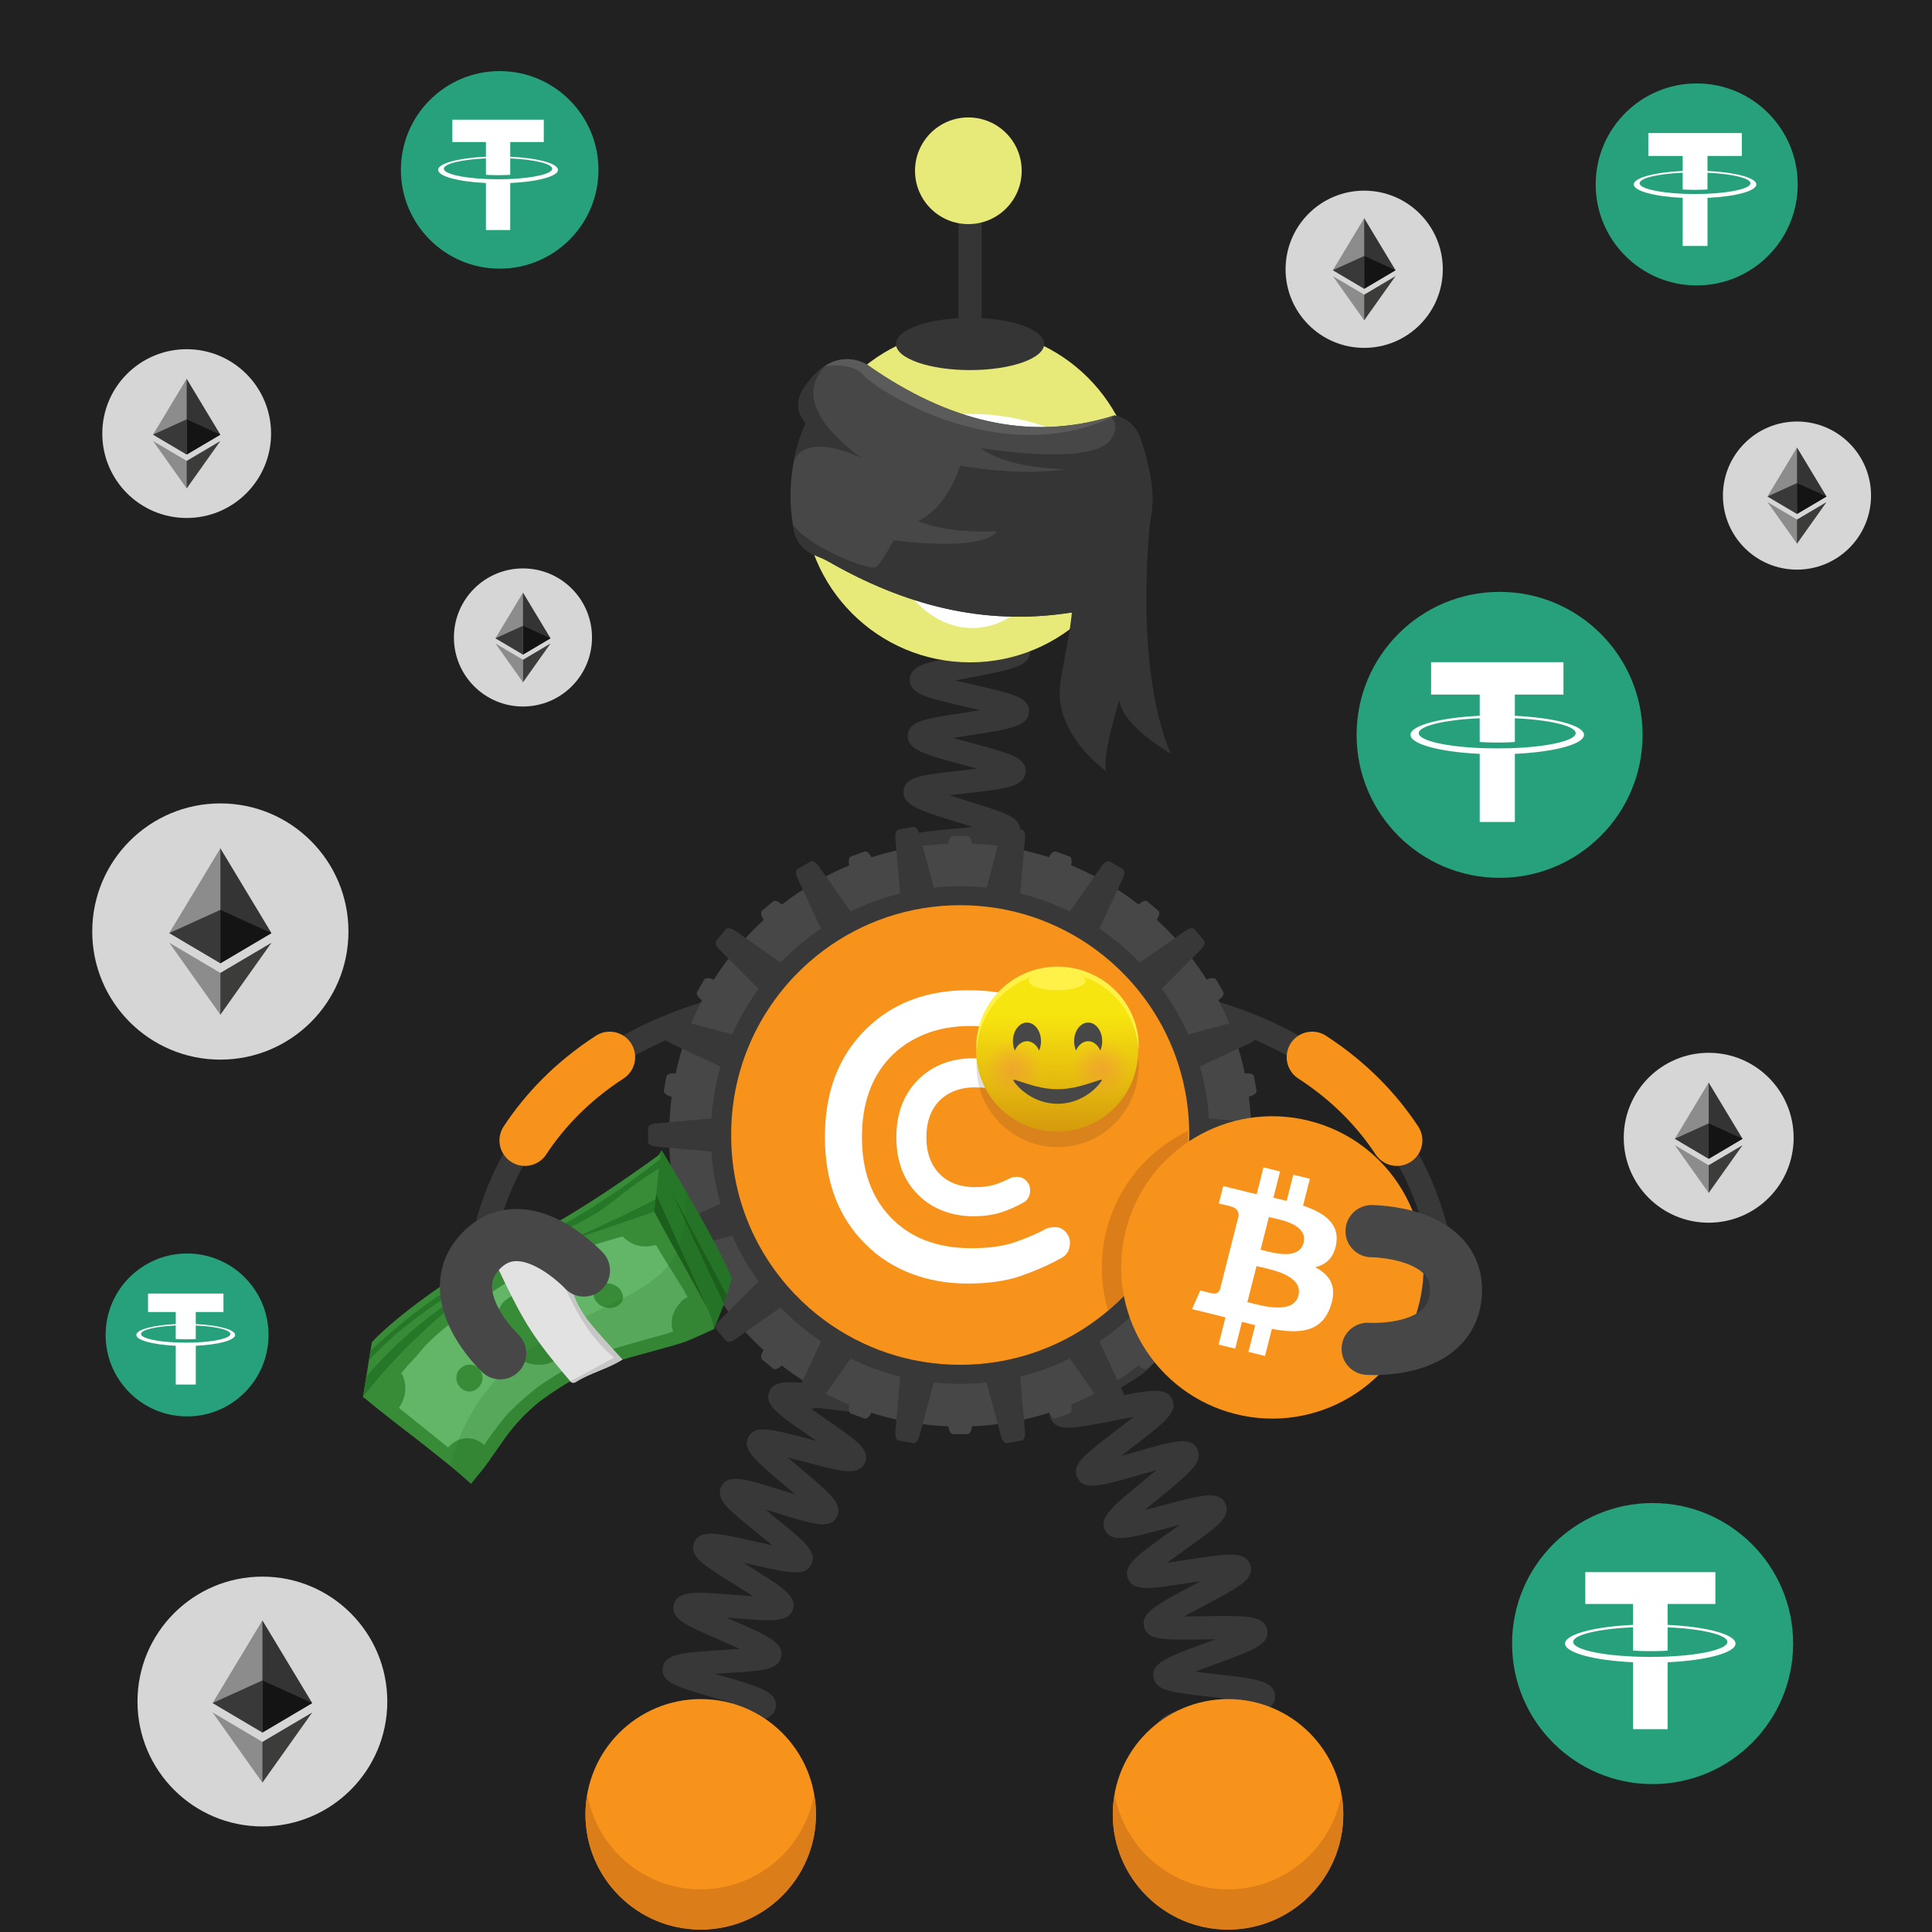 <svg width="1000" height="1000" viewBox="0 0 1000 1000" fill="none" xmlns="http://www.w3.org/2000/svg">
<rect width="1000" height="1000" fill="white"/>
<path d="M1000 0H0V1000H1000V0Z" fill="#212121"/>
<path d="M258.638 139.06C286.878 139.06 309.768 116.17 309.768 87.93C309.768 59.69 286.878 36.8 258.638 36.8C230.398 36.8 207.508 59.69 207.508 87.93C207.508 116.17 230.408 139.06 258.638 139.06Z" fill="#26A17B"/>
<path d="M264.085 92.65C263.735 92.67 261.906 92.77 257.846 92.77C254.596 92.77 252.326 92.68 251.516 92.64V92.65C239.026 92.1 229.716 89.93 229.716 87.32C229.716 84.72 239.036 82.54 251.516 81.99V90.48C252.326 90.54 254.676 90.68 257.906 90.68C261.786 90.68 263.725 90.52 264.085 90.48V82C276.545 82.56 285.835 84.73 285.835 87.33C285.835 89.93 276.545 92.1 264.085 92.65ZM264.085 81.12V73.52H281.466V61.94H234.136V73.52H251.516V81.12C237.386 81.77 226.766 84.56 226.766 87.92C226.766 91.28 237.396 94.07 251.516 94.73V119.08H264.085V94.73C278.195 94.08 288.795 91.29 288.795 87.93C288.805 84.58 278.205 81.78 264.085 81.12Z" fill="white"/>
<path d="M878.209 147.74C907.089 147.74 930.49 124.33 930.49 95.46C930.49 66.58 907.079 43.18 878.209 43.18C849.329 43.18 825.93 66.59 825.93 95.46C825.93 124.34 849.339 147.74 878.209 147.74Z" fill="#26A17B"/>
<path d="M883.791 100.28C883.431 100.3 881.561 100.41 877.411 100.41C874.091 100.41 871.76 100.32 870.94 100.28V100.29C858.17 99.73 848.65 97.51 848.65 94.84C848.65 92.18 858.18 89.96 870.94 89.39V98.07C871.77 98.13 874.171 98.27 877.471 98.27C881.441 98.27 883.421 98.1 883.791 98.07V89.4C896.531 89.97 906.03 92.19 906.03 94.85C906.03 97.5 896.521 99.72 883.791 100.28ZM883.791 88.5V80.73H901.57V68.89H853.17V80.73H870.951V88.5C856.501 89.16 845.641 92.02 845.641 95.45C845.641 98.88 856.511 101.74 870.951 102.41V127.31H883.8V102.41C898.22 101.75 909.07 98.89 909.07 95.46C909.06 92.04 898.221 89.17 883.791 88.5Z" fill="white"/>
<path d="M776.189 454.37C817.069 454.37 850.2 421.23 850.2 380.36C850.2 339.48 817.059 306.35 776.189 306.35C735.319 306.35 702.18 339.49 702.18 380.36C702.17 421.23 735.309 454.37 776.189 454.37Z" fill="#26A17B"/>
<path d="M784.081 387.18V387.17C783.571 387.21 780.93 387.36 775.05 387.36C770.35 387.36 767.051 387.23 765.891 387.17V387.18C747.811 386.38 734.331 383.24 734.331 379.47C734.331 375.71 747.821 372.56 765.891 371.76V384.05C767.071 384.13 770.461 384.34 775.141 384.34C780.761 384.34 783.56 384.1 784.09 384.05V371.77C802.13 372.58 815.57 375.72 815.57 379.48C815.57 383.24 802.11 386.38 784.09 387.19V387.18H784.081ZM784.081 370.5V359.51H809.25V342.74H740.73V359.51H765.9V370.5C745.45 371.44 730.07 375.49 730.07 380.34C730.07 385.19 745.46 389.24 765.9 390.19V425.44H784.09V390.19C804.51 389.25 819.86 385.2 819.86 380.35C819.86 375.51 804.51 371.45 784.09 370.51" fill="white"/>
<path d="M855.389 923.45C895.559 923.45 928.128 890.88 928.128 850.71C928.128 810.54 895.559 777.97 855.389 777.97C815.219 777.97 782.648 810.54 782.648 850.71C782.648 890.89 815.219 923.45 855.389 923.45Z" fill="#26A17B"/>
<path d="M863.152 857.43V857.42C862.652 857.45 860.052 857.61 854.272 857.61C849.652 857.61 846.412 857.48 845.272 857.42V857.43C827.512 856.65 814.262 853.56 814.262 849.85C814.262 846.15 827.522 843.06 845.272 842.27V854.35C846.432 854.43 849.762 854.63 854.362 854.63C859.882 854.63 862.642 854.4 863.152 854.35V842.28C880.882 843.08 894.092 846.16 894.092 849.86C894.092 853.56 880.862 856.64 863.152 857.44V857.43ZM863.152 841.03V830.22H887.882V813.74H820.542V830.22H845.272V841.03C825.172 841.95 810.062 845.93 810.062 850.7C810.062 855.47 825.182 859.45 845.272 860.38V895.02H863.152V860.38C883.222 859.46 898.302 855.48 898.302 850.71C898.302 845.95 883.212 841.96 863.152 841.04" fill="white"/>
<path d="M96.832 733.13C120.122 733.13 138.992 714.25 138.992 690.97C138.992 667.68 120.112 648.81 96.832 648.81C73.542 648.81 54.672 667.69 54.672 690.97C54.662 714.25 73.542 733.13 96.832 733.13Z" fill="#26A17B"/>
<path d="M101.322 694.85C101.032 694.86 99.522 694.95 96.172 694.95C93.492 694.95 91.613 694.88 90.953 694.84V694.85C80.653 694.4 72.973 692.61 72.973 690.46C72.973 688.32 80.663 686.52 90.953 686.07V693.07C91.623 693.12 93.553 693.23 96.223 693.23C99.423 693.23 101.022 693.09 101.322 693.07V686.07C111.602 686.53 119.262 688.32 119.262 690.46C119.262 692.61 111.592 694.4 101.322 694.85ZM101.322 685.35V679.09H115.663V669.54H76.632V679.09H90.973V685.35C79.323 685.89 70.562 688.19 70.562 690.96C70.562 693.73 79.333 696.03 90.973 696.57V716.65H101.333V696.57C112.963 696.03 121.712 693.73 121.712 690.96C121.712 688.2 112.962 685.89 101.322 685.35Z" fill="white"/>
<path d="M135.814 945.36C171.519 945.36 200.464 916.415 200.464 880.71C200.464 845.005 171.519 816.06 135.814 816.06C100.109 816.06 71.164 845.005 71.164 880.71C71.164 916.415 100.109 945.36 135.814 945.36Z" fill="#D6D6D6"/>
<path d="M135.802 838.69L135.242 840.61V896.18L135.802 896.74L161.592 881.49L135.802 838.69Z" fill="#343434"/>
<path d="M135.837 838.69L110.047 881.49L135.837 896.74V869.77V838.69Z" fill="#8C8C8C"/>
<path d="M135.804 901.61L135.484 902V921.79L135.804 922.72L161.614 886.37L135.804 901.61Z" fill="#3C3C3B"/>
<path d="M135.837 922.72V901.61L110.047 886.37L135.837 922.72Z" fill="#8C8C8C"/>
<path d="M135.812 896.75L161.603 881.5L135.812 869.78V896.75Z" fill="#141414"/>
<path d="M110.047 881.5L135.837 896.75V869.78L110.047 881.5Z" fill="#393939"/>
<path d="M884.416 632.87C908.699 632.87 928.385 613.184 928.385 588.9C928.385 564.616 908.699 544.93 884.416 544.93C860.132 544.93 840.445 564.616 840.445 588.9C840.445 613.184 860.132 632.87 884.416 632.87Z" fill="#D6D6D6"/>
<path d="M884.403 560.32L884.023 561.62V599.41L884.403 599.79L901.943 589.42L884.403 560.32Z" fill="#343434"/>
<path d="M884.423 560.32L866.883 589.43L884.423 599.8V581.46V560.32Z" fill="#8C8C8C"/>
<path d="M884.407 603.11L884.188 603.37V616.83L884.407 617.46L901.958 592.74L884.407 603.11Z" fill="#3C3C3B"/>
<path d="M884.423 617.47V603.11L866.883 592.75L884.423 617.47Z" fill="#8C8C8C"/>
<path d="M884.414 599.8L901.954 589.43L884.414 581.46V599.8Z" fill="#141414"/>
<path d="M866.883 589.43L884.423 599.8V581.46L866.883 589.43Z" fill="#393939"/>
<path d="M930.119 294.84C951.288 294.84 968.449 277.679 968.449 256.51C968.449 235.341 951.288 218.18 930.119 218.18C908.95 218.18 891.789 235.341 891.789 256.51C891.789 277.679 908.95 294.84 930.119 294.84Z" fill="#D6D6D6"/>
<path d="M930.111 231.6L929.781 232.74V265.68L930.111 266.01L945.401 256.97L930.111 231.6Z" fill="#343434"/>
<path d="M930.126 231.6L914.836 256.97L930.126 266.01V250.02V231.6Z" fill="#8C8C8C"/>
<path d="M930.112 268.91L929.922 269.14V280.88L930.112 281.43L945.412 259.88L930.112 268.91Z" fill="#3C3C3B"/>
<path d="M930.126 281.42V268.9L914.836 259.87L930.126 281.42Z" fill="#8C8C8C"/>
<path d="M930.117 266.02L945.407 256.98L930.117 250.03V266.02Z" fill="#141414"/>
<path d="M914.836 256.98L930.126 266.02V250.03L914.836 256.98Z" fill="#393939"/>
<path d="M706.104 180.06C728.576 180.06 746.794 161.842 746.794 139.37C746.794 116.898 728.576 98.68 706.104 98.68C683.632 98.68 665.414 116.898 665.414 139.37C665.414 161.842 683.632 180.06 706.104 180.06Z" fill="#D6D6D6"/>
<path d="M706.092 112.92L705.742 114.13V149.11L706.092 149.46L722.332 139.86L706.092 112.92Z" fill="#343434"/>
<path d="M706.115 112.92L689.875 139.86L706.115 149.46V132.48V112.92Z" fill="#8C8C8C"/>
<path d="M706.09 152.52L705.891 152.76V165.22L706.09 165.8L722.34 142.92L706.09 152.52Z" fill="#3C3C3B"/>
<path d="M706.115 165.81V152.52L689.875 142.93L706.115 165.81Z" fill="#8C8C8C"/>
<path d="M706.102 149.46L722.341 139.86L706.102 132.48V149.46Z" fill="#141414"/>
<path d="M689.883 139.86L706.123 149.46V132.48L689.883 139.86Z" fill="#393939"/>
<path d="M96.626 268.11C120.749 268.11 140.305 248.554 140.305 224.43C140.305 200.306 120.749 180.75 96.626 180.75C72.502 180.75 52.945 200.306 52.945 224.43C52.945 248.554 72.502 268.11 96.626 268.11Z" fill="#D6D6D6"/>
<path d="M96.614 196.04L96.234 197.33V234.88L96.614 235.26L114.044 224.96L96.614 196.04Z" fill="#343434"/>
<path d="M96.633 196.04L79.203 224.96L96.633 235.26V217.03V196.04Z" fill="#8C8C8C"/>
<path d="M96.616 238.56L96.406 238.82V252.2L96.616 252.83L114.056 228.27L96.616 238.56Z" fill="#3C3C3B"/>
<path d="M96.633 252.82V238.56L79.203 228.26L96.633 252.82Z" fill="#8C8C8C"/>
<path d="M96.625 235.27L114.055 224.97L96.625 217.05V235.27Z" fill="#141414"/>
<path d="M79.203 224.96L96.633 235.26V217.03L79.203 224.96Z" fill="#393939"/>
<path d="M270.686 365.69C290.424 365.69 306.425 349.689 306.425 329.95C306.425 310.211 290.424 294.21 270.686 294.21C250.947 294.21 234.945 310.211 234.945 329.95C234.945 349.689 250.947 365.69 270.686 365.69Z" fill="#D6D6D6"/>
<path d="M270.685 306.71L270.375 307.77V338.49L270.685 338.8L284.945 330.37L270.685 306.71Z" fill="#343434"/>
<path d="M270.706 306.71L256.445 330.37L270.706 338.8V323.89V306.71Z" fill="#8C8C8C"/>
<path d="M270.688 341.5L270.508 341.71V352.65L270.688 353.16L284.958 333.06L270.688 341.5Z" fill="#3C3C3B"/>
<path d="M270.706 353.17V341.5L256.445 333.07L270.706 353.17Z" fill="#8C8C8C"/>
<path d="M270.688 338.81L284.947 330.38L270.688 323.9V338.81Z" fill="#141414"/>
<path d="M256.438 330.38L270.697 338.81V323.9L256.438 330.38Z" fill="#393939"/>
<path d="M114.052 548.46C150.674 548.46 180.362 518.772 180.362 482.15C180.362 445.528 150.674 415.84 114.052 415.84C77.43 415.84 47.742 445.528 47.742 482.15C47.742 518.772 77.43 548.46 114.052 548.46Z" fill="#D6D6D6"/>
<path d="M114.041 439.05L113.461 441.01V498.01L114.041 498.59L140.501 482.95L114.041 439.05Z" fill="#343434"/>
<path d="M114.085 439.05L87.625 482.95L114.085 498.59V470.92V439.05Z" fill="#8C8C8C"/>
<path d="M114.041 503.59L113.711 503.99V524.29L114.041 525.24L140.511 487.96L114.041 503.59Z" fill="#3C3C3B"/>
<path d="M114.085 525.24V503.59L87.625 487.96L114.085 525.24Z" fill="#8C8C8C"/>
<path d="M114.055 498.6L140.515 482.96L114.055 470.93V498.6Z" fill="#141414"/>
<path d="M87.625 482.96L114.085 498.6V470.93L87.625 482.96Z" fill="#393939"/>



<!-- next -->
<path fill-rule="evenodd" clip-rule="evenodd" d="M740.62 669.959C741.25 662.509 735.68 655.85 728.26 655.16L707.66 653.719C700.21 653.089 693.55 658.659 692.86 666.079C692.24 673.529 697.8 680.19 705.22 680.88L725.82 682.319C733.33 682.969 740 677.409 740.62 669.959Z" fill="#383838"/>
<path d="M747.995 686.94C747.995 686.94 766.495 529.01 564.695 512.49" stroke="#383838" stroke-width="12.035" stroke-miterlimit="10"/>
<path d="M723.034 590.29C712.904 574.92 698.754 559.89 679.164 547.17" stroke="#F7931A" stroke-width="26.366" stroke-miterlimit="10" stroke-linecap="round"/>
<path d="M246.741 686.94C246.741 686.94 228.241 529.01 430.041 512.49" stroke="#383838" stroke-width="12.035" stroke-miterlimit="10"/>
<path d="M271.703 590.29C281.833 574.92 295.983 559.89 315.573 547.17" stroke="#F7931A" stroke-width="26.366" stroke-miterlimit="10" stroke-linecap="round"/>
<path fill-rule="evenodd" clip-rule="evenodd" d="M257.378 657.291C262.418 651.771 271.088 651.331 276.638 656.321L291.678 670.461C297.198 675.501 297.638 684.171 292.648 689.721C287.608 695.241 278.938 695.681 273.388 690.691L258.348 676.551C252.768 671.471 252.328 662.801 257.378 657.291Z" fill="#383838"/>
<path d="M607.968 927.359C608.388 927.109 609.628 925.96 609.788 923.92L597.788 922.979C598.368 915.549 607.298 914.21 628.868 910.99C630.698 910.72 632.748 910.409 634.848 910.079C632.298 909.499 629.768 908.96 627.548 908.479C607.238 904.089 598.828 902.27 598.728 895.099C598.628 887.589 607.428 885.469 628.678 880.349C630.248 879.969 631.988 879.549 633.768 879.109C631.368 878.82 629.018 878.559 626.938 878.319C620.538 877.599 614.498 876.929 609.728 876.089C604.928 875.249 597.668 873.97 596.988 867.93C596.128 860.58 604.588 857.49 625.018 850.01C626.318 849.53 627.748 849.009 629.218 848.469C627.178 848.489 625.188 848.52 623.408 848.55C602.578 848.89 593.958 849.029 592.178 842.099C590.358 834.929 598.278 830.72 617.398 820.55C618.648 819.88 620.018 819.16 621.428 818.4C619.448 818.7 617.528 819 615.788 819.27C595.168 822.48 586.628 823.809 583.878 817.219C581.058 810.319 588.348 805.14 605.958 792.62C607.418 791.58 609.058 790.419 610.718 789.219C608.498 789.799 606.328 790.38 604.398 790.89C583.908 796.37 575.438 798.64 572.058 792.18C568.598 785.55 575.488 779.91 592.118 766.28C594.088 764.67 596.378 762.79 598.628 760.9C595.768 761.69 592.878 762.52 590.398 763.24C569.658 769.22 561.078 771.699 557.668 764.969C554.758 759.309 560.528 754.279 564.358 750.959C568.128 747.669 573.338 743.71 578.368 739.87C580.888 737.95 583.918 735.63 586.748 733.4C583.328 734.01 579.758 734.71 576.768 735.3C570.458 736.54 563.938 737.819 558.868 738.469C553.758 739.129 546.038 740.12 543.738 734.06C541.448 728.06 547.778 723.83 551.978 721.02C556.068 718.29 561.668 715.04 567.078 711.91C570.108 710.15 573.808 708.009 577.178 705.959C573.598 706.049 569.798 706.219 566.648 706.359C545.218 707.309 535.438 707.739 533.828 700.109C532.488 693.859 539.378 690.679 543.928 688.579C548.358 686.539 554.078 684.33 560.138 681.99C563.398 680.73 567.378 679.189 571.028 677.689C567.618 677.269 564.008 676.88 561.008 676.56C539.568 674.27 529.788 673.219 529.288 665.439C528.868 657.989 537.328 655.999 557.748 651.189C565.728 649.309 577.798 646.47 580.158 644.81C579.768 645.09 578.648 646.319 578.648 648.329H590.688C590.688 655.799 581.858 657.88 560.508 662.91C559.168 663.23 557.698 663.57 556.188 663.93C558.328 664.17 560.418 664.389 562.288 664.599C568.678 665.279 574.718 665.93 579.488 666.74C584.278 667.55 591.508 668.79 592.268 674.78C593.218 682.11 584.808 685.359 564.468 693.209C563.388 693.629 562.218 694.08 561.018 694.55C562.808 694.48 564.538 694.399 566.108 694.329C586.928 693.409 595.548 693.03 597.528 699.93C599.618 706.95 591.858 711.449 573.108 722.319C571.958 722.989 570.708 723.709 569.408 724.469C571.178 724.129 572.898 723.79 574.448 723.49C595.128 719.43 603.688 717.75 606.718 724.3C609.758 731.06 602.708 736.449 585.658 749.449C583.988 750.719 582.098 752.17 580.188 753.65C582.598 752.98 584.978 752.289 587.058 751.689C607.638 745.759 616.158 743.299 619.628 749.859C623.128 756.449 616.278 762.059 599.738 775.609C597.558 777.389 594.988 779.499 592.518 781.589C595.558 780.819 598.658 779.99 601.288 779.29C607.488 777.63 613.888 775.92 618.888 774.92C623.918 773.92 631.518 772.399 634.258 778.219C637.028 783.929 631.108 788.74 627.188 791.93C623.348 795.05 618.058 798.809 612.938 802.449C610.258 804.359 607.008 806.67 604.008 808.89C607.408 808.42 610.978 807.86 613.948 807.4C620.358 806.4 626.978 805.37 632.128 804.92C637.308 804.46 645.138 803.77 647.188 809.99C649.208 816.04 642.738 820.02 638.458 822.66C634.278 825.24 628.568 828.269 623.058 831.209C620.028 832.819 616.348 834.78 612.968 836.66C616.448 836.65 620.148 836.6 623.218 836.55C629.718 836.44 636.448 836.339 641.628 836.599C646.838 836.859 654.708 837.259 655.888 843.699C657.238 851.069 649.018 854.079 629.158 861.349C626.008 862.499 622.198 863.9 618.648 865.28C621.938 865.7 625.388 866.09 628.268 866.41C649.698 868.81 659.478 869.91 659.978 877.66C660.388 885.13 651.928 887.159 631.488 892.089C628.308 892.859 624.468 893.779 620.868 894.719C624.028 895.449 627.308 896.16 630.078 896.76C651.098 901.3 660.698 903.37 660.398 911.13C660.198 918.52 651.538 919.81 630.638 922.93C622.598 924.1 610.438 925.919 607.968 927.359Z" fill="#383838"/>
<path d="M505.141 627.51C502.631 621.58 508.871 616.81 513.001 613.65C517.151 610.48 522.771 606.73 528.211 603.11C530.161 601.81 532.411 600.31 534.651 598.79C531.501 599.33 528.291 599.93 525.561 600.44C519.441 601.58 513.121 602.76 508.271 603.35C503.341 603.96 495.881 604.87 493.601 599.07C490.821 591.93 498.581 587.01 517.321 575.14C519.341 573.86 521.681 572.38 523.991 570.88C520.671 571.35 517.271 571.87 514.391 572.32C507.991 573.31 501.941 574.25 497.101 574.7C492.161 575.16 484.681 575.85 482.621 569.94C480.461 563.87 487.051 559.45 491.411 556.53C495.801 553.59 501.701 550.17 507.401 546.87C509.551 545.63 512.051 544.18 514.501 542.72C510.961 543.02 507.301 543.39 504.211 543.7C497.801 544.35 491.741 544.96 486.921 545.15C481.971 545.35 474.491 545.64 472.781 539.6C470.601 532.08 479.631 527.71 499.411 518.13C501.801 516.97 504.621 515.61 507.361 514.24C503.491 514.16 499.371 514.16 495.971 514.15C489.541 514.14 483.471 514.14 478.681 513.84C473.721 513.53 466.241 513.07 465.231 506.82C463.921 499.05 473.401 495.95 494.181 489.15C496.961 488.24 500.291 487.15 503.451 486.06C499.711 485.37 495.701 484.72 492.391 484.17C486.161 483.15 479.731 482.09 474.891 480.98C469.921 479.84 462.411 478.11 462.501 471.63C462.501 465.24 470.041 463.56 475.021 462.46C479.901 461.38 486.371 460.36 492.641 459.39C495.601 458.93 499.121 458.38 502.491 457.8C499.511 456.88 496.451 455.98 493.851 455.22C487.591 453.38 481.121 451.48 476.231 449.7C471.341 447.91 463.961 445.21 464.641 438.79C465.261 432.63 472.641 431.5 477.531 430.74C482.321 430 488.411 429.45 494.851 428.86C497.461 428.62 500.491 428.34 503.501 428.03C501.291 427.34 499.111 426.67 497.191 426.08C475.841 419.53 467.011 416.82 467.691 409.23C468.311 403.1 475.561 401.85 480.351 401.01C485.081 400.19 491.091 399.52 497.451 398.81C499.981 398.53 502.901 398.2 505.811 397.85C503.701 397.27 501.621 396.71 499.781 396.22C478.331 390.46 469.451 388.07 469.841 380.49C470.191 374.33 477.451 372.77 482.251 371.73C486.991 370.71 493.021 369.79 499.411 368.81C501.831 368.44 504.611 368.02 507.401 367.56C505.261 367.06 503.151 366.58 501.281 366.16C479.691 361.26 470.761 359.23 470.861 351.68C471.031 345.48 478.231 343.64 482.991 342.42C487.721 341.21 494.021 340.01 500.111 338.84C508.181 337.3 520.371 334.97 522.801 333.42C522.361 333.7 521.111 334.98 521.111 337.13H533.151C533.151 344.78 524.141 346.5 502.371 350.66C499.971 351.12 497.191 351.65 494.431 352.21C497.711 353 501.091 353.77 503.951 354.42C510.261 355.85 516.221 357.21 520.881 358.57C525.621 359.96 532.791 362.05 532.611 368.25C532.311 375.96 523.211 377.35 501.231 380.71C498.831 381.08 496.041 381.5 493.281 381.95C496.591 382.89 500.021 383.81 502.911 384.59C509.141 386.26 515.021 387.84 519.601 389.38C524.271 390.95 531.341 393.32 530.891 399.52C530.391 406.02 522.561 407.42 517.391 408.34C512.161 409.28 505.361 410.04 498.791 410.77C496.521 411.02 493.911 411.31 491.291 411.63C494.531 412.68 497.881 413.71 500.721 414.58C506.851 416.46 512.641 418.24 517.131 419.92C521.721 421.64 528.651 424.24 528.021 430.37C527.231 437.99 518.071 438.82 495.941 440.85C494.031 441.02 491.881 441.22 489.681 441.44C492.311 442.24 494.941 443.01 497.231 443.68C503.201 445.43 509.361 447.24 513.971 448.91C518.611 450.59 525.611 453.12 525.181 459.23C524.691 466.57 515.851 467.95 494.491 471.29C493.471 471.45 492.371 471.62 491.241 471.8C492.321 471.98 493.351 472.15 494.331 472.31C515.641 475.81 524.461 477.25 525.041 484.52C525.541 491.56 518.021 494.02 497.911 500.6C496.471 501.07 494.891 501.59 493.261 502.13C494.201 502.13 495.121 502.13 495.981 502.13C518.201 502.16 527.391 502.17 529.121 509.45C530.771 516.34 523.661 519.78 504.661 528.98C502.621 529.97 500.311 531.09 497.971 532.24C499.741 532.07 501.461 531.9 503.011 531.74C525.121 529.51 534.271 528.58 536.601 535.78C538.531 541.56 532.351 545.66 528.271 548.36C524.251 551.02 519.001 554.07 513.431 557.29C511.311 558.52 508.881 559.93 506.451 561.36C508.591 561.04 510.681 560.72 512.541 560.43C534.451 557.04 543.511 555.63 546.171 562.72C548.351 568.47 542.311 572.84 538.321 575.73C534.381 578.58 529.221 581.85 523.751 585.31C521.601 586.67 519.121 588.24 516.661 589.84C519.011 589.42 521.321 588.99 523.351 588.61C545.031 584.57 554.001 582.9 556.851 589.9C559.201 595.64 553.241 600.17 549.291 603.16C545.401 606.12 540.051 609.68 534.871 613.12C528.051 617.66 517.741 624.53 516.101 626.89C516.401 626.46 517.051 624.79 516.211 622.81L505.141 627.51Z" fill="#383838"/>
<path d="M352.929 930.65C353.469 930.26 354.539 928.8 354.399 926.79L342.389 927.6C341.959 921.25 349.189 918.84 353.979 917.24C358.719 915.66 364.979 914.02 371.019 912.43C373.349 911.82 376.079 911.1 378.759 910.37C375.579 909.72 372.289 909.1 369.509 908.58C349.549 904.82 341.289 903.27 341.289 895.98C341.289 888.31 350.649 886.68 371.149 883.09C373.609 882.66 376.489 882.15 379.319 881.63C376.109 880.64 372.759 879.67 369.939 878.86C350.379 873.19 342.279 870.85 343.019 863.55C343.849 855.89 353.319 855.31 374.069 854.04C376.719 853.88 379.849 853.69 382.889 853.46C379.679 852 376.279 850.52 373.439 849.29C367.709 846.8 362.299 844.45 358.119 842.32C354.029 840.23 347.189 836.73 348.749 830.58C350.589 823.11 360.069 823.87 380.839 825.54C383.529 825.76 386.719 826.01 389.809 826.22C386.839 824.29 383.669 822.31 381.039 820.67C375.949 817.5 370.689 814.22 366.859 811.47C363.109 808.79 356.829 804.29 359.309 798.43C362.169 791.38 371.399 793.47 391.619 798.06C394.089 798.62 396.999 799.28 399.849 799.89C397.379 797.84 394.809 795.77 392.629 794.02C387.919 790.22 383.039 786.3 379.519 783.07C375.889 779.74 370.409 774.72 373.449 769.18C377.029 762.73 385.239 765.29 405.069 771.46C407.069 772.08 409.339 772.79 411.649 773.49C409.839 771.94 408.029 770.43 406.449 769.1C390.559 755.75 383.979 750.22 387.419 743.75C390.749 737.4 398.939 739.58 418.749 744.83C420.009 745.16 421.369 745.53 422.789 745.9C421.779 745.21 420.809 744.54 419.899 743.92C402.689 732.11 395.569 727.23 398.119 720.45C400.549 713.86 408.799 714.86 428.739 717.28C429.809 717.41 430.969 717.55 432.159 717.69C431.539 717.4 430.939 717.11 430.359 716.84C411.849 708.11 403.409 704.13 404.859 696.95C406.279 690.07 414.549 689.73 434.539 688.92C435.879 688.87 437.339 688.81 438.839 688.74C437.949 688.47 437.089 688.21 436.269 687.97C416.009 681.89 407.619 679.38 408.009 672.05C408.419 664.97 416.599 663.54 436.379 660.08C444.069 658.73 455.679 656.7 458.059 655.26C457.479 655.61 456.289 657 456.289 659.04H468.329C468.329 666.71 458.969 668.34 438.459 671.93C435.919 672.38 432.909 672.9 429.989 673.45C433.309 674.51 436.809 675.56 439.729 676.43C445.689 678.22 451.329 679.91 455.709 681.53C460.009 683.12 467.199 685.78 466.369 692.06C465.449 699.69 455.919 700.08 435.019 700.93C432.289 701.04 429.029 701.18 425.899 701.35C429.139 702.95 432.609 704.59 435.489 705.95C440.889 708.5 446.479 711.13 450.589 713.4C454.609 715.62 461.329 719.33 459.599 725.42C457.419 732.88 447.979 731.73 427.289 729.22C424.609 728.89 421.429 728.51 418.349 728.18C421.179 730.19 424.199 732.26 426.709 733.99C431.679 737.4 436.829 740.93 440.569 743.87C444.429 746.9 450.269 751.48 447.659 757.22C444.919 763.06 437.509 761.6 432.599 760.63C427.789 759.68 421.619 758.05 415.659 756.46C413.269 755.83 410.469 755.08 407.699 754.38C409.929 756.3 412.229 758.24 414.189 759.88C418.859 763.8 423.689 767.86 427.189 771.21C430.749 774.62 436.139 779.77 433.089 785.26C429.519 791.68 421.319 789.13 401.489 782.95C399.799 782.42 397.919 781.84 395.979 781.25C397.449 782.45 398.889 783.61 400.179 784.65C416.439 797.74 423.169 803.16 419.979 809.73C416.829 816.12 408.669 814.27 388.959 809.81C387.689 809.52 386.309 809.21 384.869 808.89C385.749 809.44 386.599 809.97 387.399 810.47C405.219 821.59 412.599 826.19 410.359 833.11C408.119 839.82 399.849 839.16 379.879 837.55C378.629 837.45 377.269 837.34 375.869 837.23C376.689 837.59 377.489 837.93 378.239 838.26C397.629 846.68 405.649 850.16 404.379 857.39C403.149 864.33 394.859 864.84 374.809 866.06C373.329 866.15 371.709 866.25 370.029 866.36C371.169 866.69 372.269 867.01 373.289 867.31C393.589 873.19 401.999 875.62 401.609 882.99C401.199 890.07 393.009 891.5 373.229 894.96C371.479 895.27 369.519 895.61 367.509 895.97C368.989 896.25 370.429 896.52 371.739 896.77C392.559 900.69 401.179 902.31 401.469 909.7C401.779 916.83 393.669 918.96 374.079 924.09C366.549 926.05 355.169 929.03 352.929 930.65Z" fill="#383838"/>
<path d="M647.642 587.17C647.642 587.34 647.642 587.52 647.632 587.7V587.78H346.432V587.7C346.422 587.52 346.422 587.34 346.422 587.17C346.422 585.05 346.462 582.94 346.552 580.84C346.732 576.4 347.112 572.01 347.682 567.68C348.182 563.75 348.842 559.87 349.642 556.04C349.672 555.89 349.702 555.75 349.742 555.61C350.662 551.26 351.782 546.97 353.072 542.78C354.442 538.34 356.002 534 357.762 529.75C358.302 528.43 358.872 527.11 359.452 525.81C360.592 523.27 361.792 520.76 363.062 518.3C363.162 518.1 363.272 517.9 363.372 517.7C364.292 515.94 365.232 514.21 366.222 512.5C367.262 510.68 368.342 508.88 369.452 507.12C370.722 505.09 372.042 503.1 373.412 501.14C374.582 499.46 375.792 497.8 377.042 496.17C377.212 495.93 377.402 495.69 377.582 495.45C380.202 492.04 382.982 488.73 385.882 485.56C388.892 482.27 392.032 479.13 395.322 476.12C395.592 475.88 395.862 475.63 396.132 475.39C398.872 472.91 401.712 470.53 404.632 468.26C408.142 465.52 411.792 462.94 415.542 460.52C417.592 459.19 419.692 457.92 421.812 456.69C423.672 455.62 425.552 454.58 427.462 453.59C431.412 451.52 435.462 449.63 439.612 447.92C443.342 446.38 447.151 444.99 451.021 443.74C455.011 442.46 459.082 441.34 463.212 440.39C463.292 440.37 463.372 440.35 463.452 440.33C463.622 440.29 463.802 440.25 463.972 440.22C468.422 439.22 472.952 438.42 477.542 437.83C478.732 437.67 479.912 437.53 481.112 437.41C484.352 437.07 487.622 436.83 490.912 436.7C492.942 436.62 494.982 436.58 497.032 436.58C499.052 436.58 501.062 436.62 503.062 436.7C505.202 436.78 507.342 436.91 509.462 437.09C510.612 437.18 511.742 437.29 512.882 437.4C514.072 437.53 515.262 437.67 516.442 437.83C516.572 437.84 516.692 437.86 516.822 437.87C521.282 438.45 525.682 439.23 530.012 440.2C534.402 441.18 538.732 442.36 542.972 443.71C546.842 444.95 550.652 446.33 554.382 447.87C558.532 449.58 562.592 451.47 566.552 453.54C568.462 454.53 570.342 455.56 572.202 456.63C574.322 457.85 576.412 459.13 578.462 460.45C582.222 462.87 585.872 465.46 589.392 468.2C592.312 470.47 595.152 472.85 597.892 475.32C598.162 475.57 598.432 475.81 598.702 476.05C601.992 479.06 605.152 482.21 608.152 485.5C611.072 488.69 613.852 492 616.482 495.43C616.652 495.65 616.822 495.88 616.992 496.1C618.252 497.75 619.472 499.42 620.652 501.12C622.022 503.07 623.332 505.05 624.592 507.07C625.712 508.84 626.792 510.65 627.842 512.47C628.812 514.17 629.762 515.9 630.672 517.64C630.782 517.85 630.891 518.07 631.001 518.28C632.271 520.72 633.462 523.21 634.592 525.72C635.182 527.04 635.752 528.37 636.302 529.71C638.052 533.96 639.612 538.3 640.982 542.72C642.282 546.93 643.402 551.22 644.332 555.58C644.362 555.7 644.382 555.82 644.412 555.94C645.222 559.78 645.882 563.69 646.402 567.64C646.962 571.98 647.341 576.38 647.521 580.84C647.591 582.95 647.642 585.06 647.642 587.17Z" fill="#474747"/>
<path d="M632.119 587.16C632.119 587.34 632.118 587.52 632.108 587.7V587.78H361.979V587.7C361.969 587.52 361.969 587.34 361.969 587.16C361.969 584.57 362.038 582.01 362.188 579.46C362.338 576.86 362.548 574.29 362.838 571.74C363.398 566.73 364.248 561.79 365.358 556.96C365.938 554.41 366.588 551.9 367.318 549.42C368.868 544.07 370.749 538.85 372.929 533.8C373.959 531.39 375.069 529.03 376.239 526.7C378.479 522.22 380.959 517.9 383.679 513.72C384.499 512.46 385.338 511.2 386.208 509.96C386.838 509.05 387.488 508.15 388.148 507.26C389.048 506.03 389.969 504.82 390.909 503.63C393.329 500.56 395.878 497.6 398.568 494.75C398.628 494.68 398.689 494.61 398.769 494.54C400.569 492.63 402.428 490.76 404.338 488.97C404.538 488.77 404.739 488.59 404.929 488.4C408.369 485.19 411.979 482.16 415.739 479.32C417.839 477.73 419.988 476.2 422.188 474.73C426.768 471.67 431.539 468.9 436.479 466.41C438.839 465.22 441.239 464.1 443.679 463.05C448.219 461.1 452.888 459.38 457.668 457.92C460.198 457.15 462.759 456.45 465.349 455.83C470.659 454.55 476.089 453.59 481.619 452.96C483.609 452.73 485.619 452.55 487.639 452.41C487.649 452.41 487.648 452.41 487.648 452.41C488.278 452.37 488.918 452.32 489.548 452.29C492.028 452.14 494.529 452.08 497.039 452.08C499.519 452.08 501.988 452.15 504.438 452.29C507.108 452.43 509.748 452.65 512.378 452.95C517.628 453.54 522.789 454.44 527.849 455.61C528.119 455.67 528.388 455.73 528.648 455.8C531.248 456.42 533.808 457.12 536.338 457.89C541.118 459.34 545.789 461.05 550.329 463.01C552.779 464.05 555.179 465.18 557.539 466.36C562.489 468.84 567.259 471.62 571.829 474.67C574.039 476.14 576.188 477.66 578.298 479.26C582.078 482.1 585.699 485.15 589.159 488.38C589.339 488.55 589.519 488.72 589.699 488.89C591.619 490.7 593.489 492.56 595.289 494.48C595.379 494.56 595.459 494.65 595.519 494.74C598.209 497.59 600.759 500.55 603.179 503.62C604.099 504.8 605.009 505.98 605.889 507.19C606.559 508.11 607.229 509.03 607.869 509.96C608.729 511.18 609.558 512.42 610.378 513.68C613.088 517.84 615.569 522.18 617.809 526.64C618.979 528.98 620.088 531.36 621.128 533.77C623.298 538.82 625.179 544.03 626.729 549.37C627.459 551.87 628.108 554.39 628.688 556.95C629.788 561.78 630.638 566.7 631.208 571.71C631.499 574.27 631.718 576.86 631.858 579.47C632.038 582.02 632.119 584.58 632.119 587.16Z" fill="#383838"/>
<path d="M636.423 587.699V587.779H357.562V587.699C357.562 585.059 357.643 582.449 357.783 579.849C357.953 576.739 358.233 573.659 358.603 570.609C359.183 565.859 360.013 561.179 361.062 556.589C361.753 553.559 362.553 550.559 363.433 547.609C364.963 542.519 366.783 537.549 368.853 532.719C370.083 529.869 371.403 527.059 372.812 524.309C374.983 520.069 377.363 515.959 379.943 511.989C379.983 511.909 380.043 511.829 380.093 511.759C381.733 509.239 383.452 506.779 385.252 504.379C387.392 501.509 389.643 498.729 391.993 496.049C393.123 494.759 394.273 493.489 395.443 492.239C397.563 489.979 399.762 487.799 402.022 485.689C405.502 482.459 409.133 479.399 412.923 476.539C415.393 474.669 417.923 472.879 420.513 471.179C424.913 468.279 429.503 465.629 434.233 463.239C436.993 461.849 439.803 460.539 442.653 459.329C447.003 457.489 451.462 455.859 456.022 454.459C458.972 453.549 461.963 452.749 464.993 452.039C469.153 451.059 473.393 450.269 477.693 449.679C478.663 449.539 479.633 449.419 480.603 449.309C483.663 448.949 486.743 448.689 489.853 448.539C492.213 448.419 494.583 448.359 496.973 448.359C499.363 448.359 501.733 448.419 504.093 448.539C507.203 448.699 510.293 448.949 513.343 449.309C517.343 449.769 521.293 450.409 525.183 451.209C526.443 451.469 527.703 451.749 528.963 452.039C531.993 452.749 534.983 453.559 537.933 454.459C542.493 455.859 546.953 457.489 551.303 459.329C554.153 460.539 556.963 461.839 559.723 463.239C564.453 465.629 569.043 468.279 573.443 471.179C576.033 472.879 578.563 474.669 581.033 476.539C584.823 479.399 588.463 482.459 591.933 485.689C594.193 487.799 596.393 489.979 598.513 492.239C599.683 493.479 600.833 494.739 601.953 496.019C604.313 498.719 606.563 501.499 608.713 504.379C610.503 506.769 612.213 509.219 613.843 511.719C613.903 511.809 613.962 511.899 614.022 511.989C616.602 515.959 618.983 520.069 621.153 524.309C622.563 527.059 623.883 529.859 625.113 532.719C627.193 537.549 629.003 542.519 630.533 547.609C631.413 550.559 632.213 553.559 632.903 556.589C633.953 561.179 634.773 565.859 635.363 570.609C635.743 573.659 636.013 576.739 636.183 579.849C636.343 582.449 636.423 585.069 636.423 587.699Z" fill="#474747"/>
<path d="M506.826 479.39H487.156L490.916 436.64C491.116 434.35 492.106 432.689 493.266 432.689H500.706C501.866 432.689 502.856 434.36 503.056 436.64L506.826 479.39Z" fill="#474747"/>
<path d="M469.164 482.56L450.684 489.289L439.594 447.829C439.004 445.609 439.364 443.71 440.454 443.31L447.444 440.769C448.534 440.369 450.034 441.599 451.004 443.679L469.164 482.56Z" fill="#474747"/>
<path d="M434.85 498.43L419.79 511.069L395.191 475.9C393.871 474.02 393.56 472.099 394.45 471.359L400.151 466.579C401.041 465.829 402.87 466.469 404.49 468.099L434.85 498.43Z" fill="#474747"/>
<path d="M408.03 525.069L398.2 542.099L363.06 517.469C361.18 516.149 360.23 514.459 360.81 513.459L364.53 507.019C365.11 506.019 367.05 505.989 369.13 506.959L408.03 525.069Z" fill="#474747"/>
<path d="M391.954 559.28L388.543 578.65L347.094 567.52C344.874 566.92 343.404 565.66 343.614 564.52L344.904 557.2C345.104 556.06 346.924 555.37 349.204 555.57L391.954 559.28Z" fill="#474747"/>
<path d="M605.444 578.64L602.023 559.27L644.784 555.55C647.074 555.35 648.883 556.04 649.083 557.18L650.374 564.5C650.574 565.64 649.104 566.91 646.894 567.5L605.444 578.64Z" fill="#474747"/>
<path d="M595.783 542.099L585.953 525.069L624.863 506.949C626.943 505.979 628.883 506.009 629.463 507.009L633.183 513.449C633.763 514.449 632.813 516.149 630.933 517.459L595.783 542.099Z" fill="#474747"/>
<path d="M574.201 511.069L559.141 498.429L589.5 468.099C591.12 466.479 592.961 465.839 593.841 466.579L599.541 471.359C600.431 472.109 600.121 474.019 598.801 475.899L574.201 511.069Z" fill="#474747"/>
<path d="M543.3 489.29L524.82 482.56L542.98 443.67C543.95 441.59 545.45 440.36 546.54 440.76L553.53 443.3C554.62 443.7 554.98 445.6 554.39 447.82L543.3 489.29Z" fill="#474747"/>
<path d="M626.076 587.699V587.78H367.906V587.699C367.906 584.759 368.006 581.829 368.206 578.939C368.326 577.049 368.496 575.179 368.706 573.319C369.306 567.939 370.236 562.65 371.486 557.49C371.926 555.65 372.406 553.84 372.926 552.03C374.576 546.32 376.596 540.76 378.986 535.41C379.746 533.69 380.546 531.98 381.386 530.3C383.786 525.48 386.476 520.84 389.436 516.39C390.476 514.82 391.556 513.28 392.656 511.76C393.666 510.37 394.706 509.01 395.776 507.66C398.376 504.38 401.136 501.229 404.026 498.219C405.326 496.869 406.666 495.54 408.026 494.25C408.426 493.87 408.816 493.5 409.216 493.13C412.746 489.86 416.456 486.78 420.326 483.92C421.836 482.8 423.366 481.71 424.936 480.66C429.816 477.37 434.926 474.41 440.246 471.81C441.926 470.98 443.646 470.189 445.366 469.439C450.246 467.299 455.286 465.469 460.456 463.939C462.256 463.409 464.076 462.919 465.906 462.459C471.576 461.059 477.386 460.03 483.326 459.41C485.186 459.21 487.056 459.059 488.946 458.939C491.606 458.779 494.286 458.689 496.986 458.689C499.686 458.689 502.366 458.769 505.026 458.939C506.916 459.059 508.786 459.21 510.646 459.41C512.076 459.56 513.486 459.73 514.906 459.93C514.906 459.93 514.906 459.92 514.916 459.93C515.346 459.99 515.766 460.049 516.186 460.109C520.206 460.699 524.176 461.489 528.066 462.449C529.906 462.899 531.716 463.4 533.526 463.93C538.696 465.45 543.736 467.29 548.616 469.43C550.336 470.18 552.056 470.98 553.736 471.8C559.056 474.4 564.166 477.37 569.046 480.65C570.606 481.7 572.146 482.79 573.656 483.91C577.526 486.77 581.226 489.839 584.756 493.109C585.156 493.479 585.566 493.86 585.966 494.24C587.326 495.54 588.656 496.859 589.966 498.209C592.856 501.219 595.616 504.36 598.206 507.63C599.276 508.98 600.326 510.36 601.336 511.75C602.446 513.27 603.516 514.81 604.556 516.38C607.516 520.83 610.206 525.47 612.606 530.29C613.446 531.97 614.246 533.68 615.006 535.4C617.386 540.76 619.416 546.31 621.066 552.02C621.586 553.82 622.066 555.639 622.506 557.479C623.746 562.639 624.686 567.92 625.286 573.31C625.496 575.17 625.666 577.04 625.786 578.93C625.976 581.83 626.076 584.759 626.076 587.699Z" fill="#383838"/>
<path d="M384.095 577.54V587.78H346.445V587.7H335.445V583.91C335.445 582.7 337.175 581.67 339.555 581.46L346.575 580.84L357.795 579.85L362.195 579.46L368.225 578.93L378.815 578L384.095 577.54Z" fill="#383838"/>
<path d="M658.556 583.91V587.7H647.646V587.78H609.906V577.54L615.196 578L625.786 578.93L631.906 579.47L636.216 579.85L647.516 580.85L654.446 581.46C656.816 581.67 658.556 582.7 658.556 583.91Z" fill="#383838"/>
<path d="M606.596 558.789L599.586 539.539L642.776 527.989C645.086 527.369 647.066 527.749 647.486 528.889L650.136 536.169C650.546 537.309 649.266 538.869 647.106 539.879L606.596 558.789Z" fill="#383838"/>
<path d="M590.068 523.049L576.898 507.359L613.528 481.739C615.488 480.369 617.478 480.049 618.258 480.969L623.239 486.899C624.019 487.829 623.349 489.729 621.659 491.419L590.068 523.049Z" fill="#383838"/>
<path d="M562.318 495.119L544.578 484.879L570.238 448.269C571.608 446.309 573.378 445.329 574.418 445.929L581.128 449.799C582.178 450.399 582.198 452.419 581.188 454.589L562.318 495.119Z" fill="#383838"/>
<path d="M526.686 478.37L506.516 474.81L518.105 431.63C518.725 429.32 520.046 427.79 521.236 428L528.866 429.34C530.056 429.55 530.775 431.44 530.565 433.82L526.686 478.37Z" fill="#383838"/>
<path d="M487.475 474.81L467.305 478.369L463.435 433.829C463.225 431.449 463.945 429.559 465.135 429.349L472.765 428.009C473.955 427.799 475.275 429.329 475.895 431.639L487.475 474.81Z" fill="#383838"/>
<path d="M449.411 484.879L431.672 495.119L412.802 454.589C411.792 452.419 411.822 450.399 412.862 449.799L419.572 445.929C420.622 445.329 422.381 446.309 423.751 448.269L449.411 484.879Z" fill="#383838"/>
<path d="M417.087 507.36L403.917 523.05L372.317 491.42C370.627 489.73 369.958 487.82 370.738 486.9L375.718 480.97C376.498 480.04 378.488 480.37 380.448 481.74L417.087 507.36Z" fill="#383838"/>
<path d="M394.408 539.54L387.398 558.79L346.888 539.88C344.718 538.87 343.448 537.3 343.858 536.17L346.508 528.89C346.918 527.75 348.908 527.38 351.218 527.99L394.408 539.54Z" fill="#383838"/>
<path d="M346.344 587.8C346.344 587.63 346.344 587.45 346.354 587.27V587.189H647.554V587.27C647.564 587.45 647.563 587.63 647.563 587.8C647.563 589.92 647.524 592.03 647.434 594.13C647.254 598.57 646.874 602.96 646.304 607.29C645.804 611.22 645.144 615.1 644.344 618.93C644.314 619.08 644.284 619.219 644.244 619.359C643.324 623.709 642.204 627.999 640.914 632.189C639.544 636.629 637.984 640.969 636.224 645.219C635.684 646.539 635.114 647.86 634.534 649.16C633.394 651.7 632.194 654.21 630.924 656.67C630.824 656.87 630.714 657.07 630.614 657.27C629.694 659.03 628.754 660.759 627.764 662.469C626.724 664.289 625.644 666.089 624.534 667.849C623.264 669.879 621.944 671.869 620.574 673.829C619.404 675.509 618.194 677.17 616.944 678.8C616.774 679.04 616.584 679.28 616.404 679.52C613.784 682.93 611.004 686.24 608.104 689.41C605.094 692.7 601.954 695.839 598.664 698.849C598.394 699.089 598.124 699.339 597.854 699.579C595.114 702.059 592.274 704.439 589.354 706.709C585.844 709.449 582.194 712.029 578.444 714.449C576.394 715.779 574.294 717.05 572.174 718.28C570.314 719.35 568.433 720.39 566.523 721.38C562.573 723.45 558.524 725.34 554.374 727.05C550.644 728.59 546.834 729.979 542.964 731.219C538.974 732.499 534.903 733.619 530.773 734.569C530.693 734.589 530.614 734.61 530.534 734.63C530.364 734.67 530.184 734.71 530.014 734.74C525.564 735.74 521.034 736.54 516.444 737.13C515.254 737.29 514.074 737.43 512.874 737.55C509.634 737.89 506.364 738.13 503.074 738.26C501.044 738.34 499.004 738.38 496.954 738.38C494.934 738.38 492.924 738.34 490.924 738.26C488.784 738.18 486.643 738.049 484.523 737.87C483.373 737.78 482.244 737.67 481.104 737.56C479.914 737.43 478.723 737.29 477.543 737.13C477.413 737.12 477.294 737.099 477.164 737.089C472.704 736.509 468.304 735.73 463.974 734.76C459.584 733.78 455.254 732.6 451.014 731.25C447.144 730.01 443.334 728.629 439.604 727.089C435.454 725.379 431.394 723.49 427.434 721.42C425.524 720.43 423.644 719.399 421.784 718.329C419.664 717.109 417.573 715.83 415.523 714.51C411.763 712.09 408.114 709.5 404.594 706.76C401.674 704.49 398.834 702.11 396.094 699.64C395.824 699.39 395.554 699.15 395.284 698.91C391.994 695.9 388.833 692.749 385.833 689.459C382.913 686.269 380.133 682.96 377.503 679.53C377.333 679.31 377.164 679.079 376.994 678.859C375.734 677.209 374.513 675.539 373.333 673.839C371.963 671.889 370.654 669.91 369.394 667.89C368.274 666.12 367.194 664.31 366.144 662.49C365.174 660.79 364.223 659.059 363.313 657.319C363.203 657.109 363.094 656.89 362.984 656.68C361.714 654.24 360.524 651.75 359.394 649.24C358.804 647.92 358.234 646.59 357.684 645.25C355.934 641 354.373 636.67 353.003 632.24C351.703 628.03 350.584 623.74 349.654 619.38C349.624 619.26 349.604 619.14 349.574 619.02C348.764 615.18 348.103 611.269 347.583 607.319C347.023 602.979 346.644 598.58 346.464 594.12C346.394 592.03 346.344 589.92 346.344 587.8Z" fill="#474747"/>
<path d="M361.875 587.81C361.875 587.63 361.875 587.45 361.885 587.27V587.189H632.015V587.27C632.025 587.45 632.025 587.63 632.025 587.81C632.025 590.4 631.955 592.96 631.805 595.51C631.655 598.11 631.445 600.679 631.155 603.229C630.595 608.239 629.745 613.18 628.635 618.01C628.055 620.56 627.405 623.07 626.675 625.55C625.125 630.9 623.245 636.12 621.065 641.17C620.035 643.58 618.925 645.94 617.755 648.27C615.515 652.75 613.035 657.07 610.315 661.25C609.495 662.51 608.655 663.77 607.785 665.01C607.155 665.92 606.505 666.819 605.845 667.709C604.945 668.939 604.025 670.149 603.085 671.339C600.665 674.409 598.115 677.369 595.425 680.219C595.365 680.289 595.305 680.36 595.225 680.43C593.425 682.34 591.565 684.21 589.655 686C589.455 686.2 589.255 686.379 589.065 686.569C585.625 689.779 582.015 692.81 578.255 695.65C576.155 697.24 574.005 698.77 571.805 700.24C567.225 703.299 562.455 706.07 557.515 708.56C555.155 709.75 552.755 710.87 550.315 711.92C545.775 713.87 541.105 715.59 536.325 717.05C533.795 717.82 531.235 718.52 528.645 719.14C523.335 720.42 517.905 721.38 512.375 722.01C510.385 722.24 508.375 722.42 506.355 722.56C506.345 722.56 506.345 722.56 506.345 722.56C505.715 722.6 505.075 722.65 504.445 722.68C501.965 722.83 499.465 722.89 496.955 722.89C494.475 722.89 492.005 722.82 489.555 722.68C486.885 722.54 484.245 722.32 481.615 722.02C476.365 721.43 471.205 720.529 466.145 719.359C465.875 719.299 465.605 719.24 465.345 719.17C462.745 718.55 460.185 717.849 457.655 717.079C452.875 715.629 448.205 713.919 443.665 711.959C441.215 710.919 438.815 709.789 436.455 708.609C431.505 706.129 426.735 703.35 422.165 700.3C419.955 698.83 417.805 697.309 415.695 695.709C411.915 692.869 408.295 689.819 404.835 686.589C404.655 686.419 404.475 686.249 404.295 686.079C402.375 684.269 400.505 682.41 398.705 680.49C398.615 680.41 398.535 680.319 398.475 680.229C395.785 677.379 393.235 674.419 390.815 671.349C389.895 670.169 388.985 668.99 388.105 667.78C387.435 666.86 386.765 665.94 386.125 665.01C385.265 663.79 384.435 662.55 383.615 661.29C380.905 657.13 378.425 652.789 376.185 648.329C375.015 645.989 373.905 643.609 372.865 641.199C370.695 636.149 368.815 630.939 367.265 625.599C366.535 623.099 365.885 620.58 365.305 618.02C364.205 613.19 363.355 608.27 362.785 603.26C362.495 600.7 362.275 598.11 362.135 595.5C361.955 592.96 361.875 590.39 361.875 587.81Z" fill="#383838"/>
<path d="M357.57 587.27V587.189H636.431V587.27C636.431 589.91 636.35 592.53 636.21 595.12C636.04 598.23 635.761 601.309 635.391 604.359C634.811 609.109 633.981 613.79 632.931 618.38C632.241 621.41 631.441 624.409 630.561 627.359C629.031 632.449 627.211 637.42 625.141 642.25C623.911 645.1 622.591 647.91 621.181 650.66C619.011 654.9 616.63 659.009 614.05 662.979C614.01 663.059 613.95 663.139 613.9 663.209C612.26 665.729 610.541 668.189 608.741 670.589C606.601 673.459 604.35 676.24 602 678.92C600.87 680.21 599.72 681.479 598.55 682.729C596.43 684.989 594.231 687.17 591.971 689.28C588.491 692.51 584.86 695.57 581.07 698.43C578.6 700.3 576.07 702.09 573.48 703.79C569.08 706.69 564.49 709.339 559.76 711.729C557 713.119 554.19 714.43 551.34 715.64C546.99 717.48 542.531 719.11 537.971 720.51C535.021 721.42 532.03 722.22 529 722.93C524.84 723.91 520.6 724.7 516.3 725.29C515.33 725.43 514.361 725.55 513.391 725.66C510.331 726.02 507.251 726.28 504.141 726.43C501.781 726.55 499.411 726.609 497.021 726.609C494.631 726.609 492.26 726.55 489.9 726.43C486.79 726.27 483.7 726.02 480.65 725.66C476.65 725.2 472.701 724.56 468.811 723.76C467.551 723.5 466.29 723.22 465.03 722.93C462 722.22 459.011 721.41 456.061 720.51C451.501 719.11 447.04 717.48 442.69 715.64C439.84 714.43 437.031 713.129 434.271 711.729C429.541 709.339 424.95 706.69 420.55 703.79C417.96 702.09 415.43 700.3 412.96 698.43C409.17 695.57 405.531 692.51 402.061 689.28C399.801 687.17 397.6 684.989 395.48 682.729C394.31 681.489 393.161 680.229 392.041 678.949C389.681 676.249 387.43 673.469 385.28 670.589C383.49 668.199 381.78 665.75 380.15 663.25C380.09 663.16 380.031 663.069 379.971 662.979C377.391 659.009 375.01 654.9 372.84 650.66C371.43 647.91 370.11 645.11 368.88 642.25C366.8 637.42 364.99 632.449 363.46 627.359C362.58 624.409 361.78 621.41 361.09 618.38C360.04 613.79 359.22 609.109 358.63 604.359C358.25 601.309 357.981 598.23 357.811 595.12C357.651 592.52 357.57 589.91 357.57 587.27Z" fill="#474747"/>
<path d="M487.172 695.59H506.842L503.082 738.34C502.882 740.63 501.892 742.29 500.732 742.29H493.292C492.132 742.29 491.142 740.62 490.942 738.34L487.172 695.59Z" fill="#474747"/>
<path d="M524.828 692.41L543.308 685.68L554.398 727.14C554.988 729.36 554.628 731.26 553.538 731.66L546.548 734.2C545.458 734.6 543.958 733.37 542.988 731.29L524.828 692.41Z" fill="#474747"/>
<path d="M559.141 676.549L574.201 663.909L598.8 699.079C600.12 700.959 600.431 702.879 599.541 703.619L593.84 708.399C592.95 709.149 591.12 708.509 589.5 706.879L559.141 676.549Z" fill="#474747"/>
<path d="M585.961 649.899L595.791 632.869L630.931 657.499C632.811 658.819 633.761 660.509 633.181 661.509L629.461 667.949C628.881 668.949 626.941 668.979 624.861 668.009L585.961 649.899Z" fill="#474747"/>
<path d="M602.039 615.699L605.449 596.329L646.899 607.459C649.119 608.049 650.589 609.319 650.379 610.459L649.089 617.779C648.889 618.919 647.069 619.609 644.789 619.409L602.039 615.699Z" fill="#474747"/>
<path d="M388.549 596.329L391.97 615.699L349.21 619.419C346.92 619.619 345.11 618.929 344.91 617.789L343.62 610.469C343.42 609.329 344.89 608.059 347.1 607.469L388.549 596.329Z" fill="#474747"/>
<path d="M398.21 632.869L408.04 649.899L369.13 668.019C367.05 668.989 365.11 668.959 364.53 667.959L360.81 661.519C360.23 660.519 361.18 658.819 363.06 657.509L398.21 632.869Z" fill="#474747"/>
<path d="M419.79 663.909L434.851 676.549L404.491 706.879C402.871 708.499 401.03 709.139 400.15 708.399L394.451 703.619C393.561 702.869 393.87 700.959 395.19 699.079L419.79 663.909Z" fill="#474747"/>
<path d="M450.692 685.689L469.172 692.42L451.012 731.31C450.042 733.39 448.542 734.619 447.452 734.219L440.462 731.68C439.372 731.28 439.012 729.38 439.602 727.16L450.692 685.689Z" fill="#474747"/>
<path d="M367.914 587.27V587.189H626.084V587.27C626.084 590.21 625.984 593.14 625.784 596.03C625.664 597.92 625.494 599.79 625.284 601.65C624.684 607.03 623.754 612.319 622.504 617.479C622.064 619.319 621.584 621.129 621.064 622.939C619.414 628.649 617.394 634.21 615.004 639.56C614.244 641.28 613.444 642.99 612.604 644.67C610.204 649.49 607.514 654.129 604.554 658.579C603.514 660.149 602.434 661.689 601.334 663.209C600.324 664.599 599.284 665.96 598.214 667.31C595.614 670.59 592.854 673.74 589.964 676.75C588.664 678.1 587.324 679.429 585.964 680.719C585.564 681.089 585.174 681.469 584.774 681.839C581.244 685.109 577.534 688.19 573.664 691.05C572.154 692.17 570.624 693.26 569.054 694.31C564.174 697.6 559.064 700.56 553.744 703.16C552.064 703.99 550.344 704.78 548.624 705.53C543.744 707.67 538.704 709.5 533.534 711.03C531.734 711.56 529.914 712.05 528.084 712.51C522.414 713.91 516.604 714.94 510.664 715.56C508.804 715.76 506.934 715.91 505.044 716.03C502.384 716.19 499.704 716.28 497.004 716.28C494.304 716.28 491.624 716.2 488.964 716.03C487.074 715.91 485.204 715.76 483.344 715.56C481.914 715.41 480.504 715.24 479.084 715.04C479.084 715.04 479.084 715.05 479.074 715.04C478.644 714.98 478.224 714.919 477.804 714.859C473.784 714.27 469.814 713.48 465.924 712.52C464.084 712.07 462.274 711.57 460.464 711.04C455.294 709.52 450.254 707.68 445.374 705.54C443.654 704.79 441.934 703.99 440.254 703.17C434.934 700.57 429.824 697.599 424.944 694.319C423.384 693.269 421.844 692.18 420.334 691.06C416.464 688.2 412.764 685.129 409.234 681.859C408.834 681.489 408.424 681.109 408.024 680.729C406.664 679.429 405.334 678.11 404.024 676.76C401.134 673.75 398.374 670.609 395.784 667.339C394.714 665.989 393.664 664.609 392.654 663.219C391.544 661.699 390.474 660.159 389.434 658.589C386.474 654.139 383.784 649.5 381.384 644.68C380.544 643 379.744 641.289 378.984 639.569C376.604 634.209 374.574 628.659 372.924 622.949C372.404 621.149 371.924 619.33 371.484 617.49C370.244 612.33 369.304 607.05 368.704 601.66C368.494 599.8 368.324 597.93 368.204 596.04C368.014 593.14 367.914 590.21 367.914 587.27Z" fill="#383838"/>
<path d="M609.898 597.43V587.189H647.548V587.27H658.548V591.06C658.548 592.27 656.818 593.3 654.438 593.51L647.418 594.13L636.199 595.12L631.798 595.51L625.769 596.04L615.179 596.969L609.898 597.43Z" fill="#383838"/>
<path d="M335.438 591.06V587.27H346.348V587.189H384.087V597.43L378.797 596.969L368.208 596.04L362.087 595.5L357.777 595.13L346.478 594.13L339.547 593.52C337.177 593.31 335.438 592.27 335.438 591.06Z" fill="#383838"/>
<path d="M387.397 616.18L394.408 635.43L351.218 646.98C348.908 647.6 346.927 647.22 346.507 646.08L343.857 638.8C343.447 637.66 344.728 636.1 346.888 635.09L387.397 616.18Z" fill="#383838"/>
<path d="M403.931 651.92L417.101 667.61L380.472 693.23C378.512 694.6 376.522 694.92 375.742 694L370.761 688.07C369.981 687.14 370.651 685.24 372.341 683.55L403.931 651.92Z" fill="#383838"/>
<path d="M431.675 679.85L449.415 690.09L423.755 726.7C422.385 728.66 420.615 729.64 419.575 729.04L412.865 725.17C411.815 724.57 411.795 722.55 412.805 720.38L431.675 679.85Z" fill="#383838"/>
<path d="M467.307 696.6L487.477 700.16L475.887 743.34C475.267 745.65 473.946 747.18 472.756 746.97L465.127 745.62C463.937 745.41 463.217 743.52 463.427 741.14L467.307 696.6Z" fill="#383838"/>
<path d="M506.516 700.16L526.686 696.6L530.556 741.14C530.766 743.52 530.045 745.41 528.855 745.62L521.226 746.97C520.036 747.18 518.716 745.65 518.096 743.34L506.516 700.16Z" fill="#383838"/>
<path d="M544.578 690.09L562.318 679.85L581.188 720.38C582.198 722.55 582.168 724.57 581.128 725.17L574.418 729.04C573.368 729.64 571.608 728.66 570.238 726.7L544.578 690.09Z" fill="#383838"/>
<path d="M576.906 667.61L590.076 651.92L621.676 683.55C623.366 685.24 624.036 687.15 623.256 688.07L618.276 694C617.496 694.93 615.506 694.6 613.546 693.23L576.906 667.61Z" fill="#383838"/>
<path d="M599.586 635.43L606.596 616.18L647.106 635.09C649.276 636.1 650.546 637.67 650.136 638.8L647.486 646.08C647.076 647.22 645.086 647.59 642.776 646.98L599.586 635.43Z" fill="#383838"/>
<path d="M615.531 587.079C615.531 555.279 603.001 526.389 582.611 505.099C577.931 500.199 572.821 495.699 567.351 491.669C547.671 477.129 523.341 468.529 497.001 468.529C470.651 468.529 446.311 477.129 426.631 491.669C421.161 495.709 416.061 500.199 411.371 505.099C390.991 526.389 378.461 555.269 378.461 587.069C378.461 587.199 378.461 587.339 378.461 587.469C378.461 587.609 378.461 587.739 378.461 587.869C378.461 619.669 390.991 648.559 411.381 669.849C416.061 674.749 421.171 679.249 426.641 683.279C446.321 697.819 470.651 706.419 496.991 706.419C523.341 706.419 547.681 697.819 567.361 683.279C572.831 679.239 577.931 674.749 582.621 669.849C603.001 648.559 615.531 619.679 615.531 587.879C615.531 587.749 615.531 587.609 615.531 587.479C615.531 587.349 615.531 587.219 615.531 587.079Z" fill="#F7931A"/>
<path d="M614.833 588.849C614.833 624.659 598.803 656.73 573.533 678.27C569.663 665.31 569.123 651.169 572.633 637.089C578.503 613.539 594.483 595.159 614.783 585.439C614.813 586.569 614.833 587.709 614.833 588.849Z" fill="#DB7E19"/>
<path fill-rule="evenodd" clip-rule="evenodd" d="M541.489 636C542.649 635.46 544.209 635.18 546.249 635.18C548.289 635.18 550.059 636 551.559 637.63C553.059 639.26 553.809 641.099 553.809 643.209C553.809 647.019 552.239 649.669 549.179 651.24C542.579 654.91 535.438 657.97 527.958 660.56C520.408 663.08 511.359 664.37 500.889 664.37C490.419 664.37 480.619 662.669 471.579 659.199C462.529 655.729 454.709 650.699 448.119 644.099C434.039 630.289 426.969 611.729 426.969 588.459C426.969 565.199 434.039 546.699 448.119 532.829C461.789 519.289 479.409 512.56 500.969 512.56C511.379 512.56 520.348 513.85 527.898 516.37C535.448 518.89 541.229 521.269 545.239 523.439C549.249 525.619 551.699 527.39 552.519 528.75C553.339 530.11 553.809 531.809 553.809 533.849C553.809 535.889 553.059 537.729 551.559 539.359C550.059 540.989 548.299 541.81 546.249 541.81C544.209 541.81 542.649 541.54 541.489 540.99C535.849 538 530.058 535.62 524.148 533.78C518.228 531.94 510.888 531.06 502.048 531.06C493.208 531.06 485.249 532.559 478.179 535.479C471.039 538.469 465.119 542.549 460.289 547.719C450.839 557.989 446.139 571.59 446.139 588.53C446.139 605.47 450.829 619.069 460.289 629.339C470.559 640.499 484.768 646.069 502.798 646.069C511.098 646.069 518.239 645.189 524.159 643.349C530.129 641.369 535.909 638.99 541.489 636Z" fill="white"/>
<path fill-rule="evenodd" clip-rule="evenodd" d="M524.15 612.459C524.69 612.189 525.51 612.05 526.53 612.05C527.55 612.05 528.431 612.46 529.181 613.27C529.931 614.09 530.271 615.04 530.271 616.06C530.271 617.96 529.52 619.329 527.96 620.069C524.63 621.909 521.091 623.469 517.351 624.699C513.611 625.919 509.05 626.599 503.82 626.599C498.58 626.599 493.691 625.71 489.201 624.01C484.711 622.31 480.771 619.789 477.431 616.459C470.361 609.519 466.891 600.27 466.891 588.64C466.891 577.01 470.431 567.759 477.431 560.819C484.301 554.089 493.071 550.689 503.891 550.689C509.131 550.689 513.62 551.299 517.36 552.599C521.1 553.899 524.03 555.05 526 556.14C528.04 557.23 529.2 558.11 529.67 558.79C530.08 559.47 530.28 560.29 530.28 561.31C530.28 562.33 529.94 563.21 529.19 564.03C528.44 564.85 527.561 565.25 526.541 565.25C525.521 565.25 524.701 565.109 524.161 564.839C521.371 563.339 518.451 562.19 515.521 561.24C512.591 560.29 508.85 559.88 504.5 559.88C500.15 559.88 496.13 560.63 492.53 562.12C488.99 563.62 486.001 565.66 483.621 568.24C478.931 573.41 476.55 580.21 476.55 588.64C476.55 597.07 478.931 603.87 483.621 609.04C488.791 614.62 495.86 617.4 504.84 617.4C508.99 617.4 512.531 616.93 515.521 616.04C518.431 615.12 521.36 613.889 524.15 612.459Z" fill="white" stroke="white" stroke-width="5.873"/>
<path d="M342.479 595.26C342.479 595.26 347.849 604.16 354.489 615.64C363.879 631.86 375.809 653.23 378.769 661.93L376.169 670.36L374.729 675L369.689 687.71L369.669 687.78L346.099 654.67L343.809 651.46L343.799 651.45L338.899 644.56L337.609 642.74L335.449 631.43L334.889 628.49L334.749 627.76L333.939 623.53L331.789 612.29L333.369 609.78L337.409 603.33L340.739 598.04L342.479 595.26Z" fill="#267728"/>
<path d="M341.957 597.14L338.447 628.96L213.167 731.88L187.867 723.1L189.567 712.61L190.937 704.15L191.747 699.16L192.467 694.72C205.727 680.3 244.087 652.57 270.207 641.75C296.337 630.93 341.957 597.14 341.957 597.14Z" fill="#388C38"/>
<path d="M260.466 657.021L260.436 657.051C260.426 657.061 260.416 657.06 260.406 657.07L260.466 657.021Z" fill="#388C38"/>
<path d="M244.071 767.69C244.061 767.7 244.041 767.72 244.071 767.69V767.69Z" fill="#388C38"/>
<path d="M338.847 626.691C338.887 626.791 338.927 626.911 338.977 627.051C339.067 627.311 339.187 627.631 339.327 627.991C339.527 628.501 339.817 629.181 340.207 630.001C342.167 634.121 346.327 641.671 350.107 648.251C350.997 649.801 351.867 651.291 352.677 652.681L352.717 652.741C354.637 656.001 356.247 658.641 357.107 659.881C358.057 661.261 358.407 661.771 358.467 661.881C358.367 661.761 357.977 661.241 357.947 661.211C357.937 661.221 358.027 661.351 358.257 661.691C358.377 661.861 358.457 661.991 358.517 662.091C358.397 661.941 358.407 661.981 359.247 663.311C360.557 665.371 363.557 671.481 365.667 676.101C365.817 676.421 365.947 676.731 366.077 677.031C366.717 678.451 367.237 679.671 367.567 680.521C368.817 683.781 369.557 687.031 369.697 687.701C369.727 687.781 369.727 687.821 369.727 687.821C369.727 687.821 356.577 694.011 353.137 695.021C349.697 696.031 353.477 694.921 349.037 696.251C345.177 697.411 331.167 701.181 324.927 702.921C324.017 703.171 323.257 703.391 322.727 703.541C322.437 703.621 322.187 703.701 321.957 703.771C318.927 704.661 320.837 704.071 319.347 704.561C319.177 704.621 319.047 704.651 318.957 704.691C318.907 704.701 318.877 704.711 318.857 704.721L318.937 704.711C318.877 704.731 318.717 704.791 318.387 704.901C316.867 705.431 312.477 707.091 310.997 707.661C310.877 707.711 310.767 707.751 310.687 707.781C310.677 707.791 310.667 707.801 310.657 707.801L310.597 707.821C310.507 707.861 310.367 707.911 310.177 707.981C309.507 708.241 308.207 708.791 306.757 709.421C304.527 710.401 301.947 711.571 300.847 712.111C299.027 713.001 299.127 712.951 297.767 713.641C296.557 714.261 296.527 714.301 295.237 714.981C295.077 715.071 294.897 715.161 294.697 715.261C292.847 716.211 287.537 719.601 285.937 720.721C285.677 720.901 285.517 721.011 285.417 721.101C285.407 721.111 285.397 721.121 285.377 721.131C285.367 721.141 285.347 721.151 285.347 721.151C285.337 721.151 285.327 721.161 285.317 721.171C285.307 721.181 285.297 721.181 285.287 721.191C285.197 721.241 285.077 721.321 284.897 721.441C283.477 722.381 284.607 721.801 281.577 723.781C278.557 725.761 270.137 732.871 263.677 741.281C261.397 744.131 252.357 757.381 250.857 759.311C249.357 761.241 245.837 765.461 244.667 766.921C244.267 767.421 244.127 767.611 244.087 767.661C244.087 767.661 244.087 767.661 244.077 767.671C244.047 767.691 243.957 767.771 243.747 768.011C242.557 766.831 239.737 764.491 238.867 763.681L238.547 763.391C238.637 763.471 238.867 763.691 238.567 763.421C238.377 763.251 238.347 763.231 238.347 763.231L237.857 762.791C237.757 762.701 237.387 762.391 236.437 761.571C235.817 761.031 234.617 760.041 233.087 758.791C227.717 754.431 218.357 746.991 215.957 745.151C215.157 744.531 214.767 744.231 214.607 744.101C214.587 744.081 214.557 744.051 214.507 744.031C214.467 744.001 214.427 743.961 214.377 743.921C214.337 743.891 214.297 743.861 214.257 743.831C214.267 743.821 214.227 743.801 214.157 743.761C214.147 743.741 214.137 743.731 214.117 743.731C214.087 743.701 214.047 743.671 213.997 743.641C213.807 743.501 213.507 743.271 213.037 742.911C210.357 740.871 199.697 732.591 196.687 730.191C193.667 727.801 192.817 727.001 191.027 725.571C189.237 724.141 189.487 724.121 187.867 723.101C188.387 722.581 188.527 722.461 188.537 722.461C188.667 722.311 188.987 721.991 189.607 721.331C192.007 718.771 192.907 717.641 197.437 712.321C200.267 708.991 202.177 706.461 205.387 702.701C207.297 700.451 209.677 697.771 213.007 694.201C220.627 686.031 239.067 670.081 253.517 661.061C255.267 659.971 256.957 658.981 258.567 658.121C259.127 657.821 259.687 657.531 260.227 657.261C260.337 657.161 260.397 657.091 260.437 657.041C262.037 656.051 261.897 656.221 263.977 654.971C266.067 653.701 272.847 650.221 274.857 649.321C274.997 649.261 275.117 649.201 275.207 649.161C275.207 649.161 275.207 649.161 275.217 649.161C275.227 649.151 275.227 649.151 275.227 649.151C275.247 649.141 275.267 649.141 275.267 649.131L275.277 649.121C275.307 649.101 275.357 649.081 275.417 649.061C275.427 649.051 275.447 649.041 275.457 649.041C275.537 648.991 275.657 648.941 275.807 648.871C277.517 648.081 281.837 646.111 283.857 645.261C283.867 645.261 283.867 645.261 283.877 645.251C283.917 645.241 283.947 645.231 283.977 645.221C284.017 645.201 284.047 645.191 284.077 645.171C284.107 645.171 284.117 645.161 284.137 645.151C284.137 645.151 284.147 645.141 284.157 645.141C284.167 645.131 284.187 645.121 284.217 645.121L284.227 645.111C284.237 645.101 284.247 645.101 284.267 645.101C284.307 645.081 284.337 645.071 284.357 645.061H284.367C284.387 645.051 284.407 645.041 284.417 645.041C284.437 645.031 284.477 645.021 284.517 645.011C284.527 645.001 284.547 644.991 284.557 644.991L284.547 644.981C284.567 644.971 284.577 644.971 284.577 644.971C284.677 644.941 284.787 644.891 284.907 644.841C285.137 644.751 285.307 644.681 285.437 644.631C285.477 644.621 285.507 644.611 285.527 644.601C285.527 644.601 285.557 644.581 285.587 644.581C285.597 644.581 285.617 644.571 285.647 644.561C285.917 644.451 286.507 644.221 287.667 643.761L287.707 643.741C287.807 643.711 287.897 643.671 288.007 643.621C288.017 643.631 288.017 643.621 288.017 643.621C288.557 643.411 289.207 643.151 289.977 642.851C292.227 641.961 296.067 640.721 300.677 639.291C311.187 635.991 325.747 631.601 334.757 627.751C336.047 627.191 337.237 626.651 338.267 626.131C338.467 626.451 338.617 626.641 338.707 626.741C338.847 626.931 338.877 626.851 338.847 626.691Z" fill="#388C38"/>
<path d="M338.556 625.82C338.586 625.85 338.796 626.42 338.846 626.7C338.606 626.05 338.546 625.82 338.556 625.82Z" fill="#388C38"/>
<path d="M287.865 643.25C287.895 643.33 287.915 643.4 287.945 643.47C287.965 643.52 287.985 643.57 288.015 643.64C288.335 644.5 289.194 646.78 290.604 650.08C292.074 653.51 294.154 658.04 296.814 663.18C299.444 668.27 302.655 673.96 306.445 679.78C310.305 685.7 314.755 691.77 319.805 697.47C321.445 699.34 323.165 701.16 324.935 702.92C324.025 703.17 323.265 703.39 322.735 703.54C322.445 703.62 322.195 703.7 321.965 703.77C318.935 704.66 320.844 704.07 319.354 704.56C319.184 704.62 319.055 704.65 318.965 704.69C318.965 704.69 318.955 704.7 318.935 704.71C318.875 704.73 318.715 704.79 318.385 704.9C316.865 705.43 312.475 707.09 310.995 707.66C310.875 707.71 310.765 707.75 310.685 707.78C310.675 707.79 310.665 707.8 310.655 707.8L310.595 707.82C310.505 707.86 310.365 707.91 310.175 707.98C309.505 708.24 308.204 708.79 306.754 709.42L306.385 708.9L302.834 703.83L294.524 691.96C294.524 691.96 294.515 691.95 294.515 691.94C294.415 691.73 293.515 689.83 292.225 687.11C290.545 683.59 288.225 678.69 286.135 674.27C285.865 673.69 285.594 673.12 285.334 672.57C283.044 667.74 281.215 663.83 281.115 663.58C280.975 663.2 280.825 658.55 280.725 654.28C280.615 650.49 280.555 646.98 280.555 646.98L285.445 644.76L287.645 643.76L287.685 643.74L287.865 643.25Z" fill="#388C38"/>
<path fill-rule="evenodd" clip-rule="evenodd" d="M338.898 644.56C332.948 645.92 328.038 645.01 323.588 641.18C323.138 640.81 322.709 640.4 322.269 639.96C311.909 643.01 301.438 645.81 291.378 649.75C291.278 649.79 291.448 649.73 291.438 649.74C291.068 649.88 290.799 649.99 290.599 650.08C290.379 650.16 290.238 650.21 290.128 650.25C289.588 650.48 290.189 650.29 287.239 651.42C287.219 651.43 287.179 651.44 287.159 651.45C285.649 652.02 283.319 653.06 280.729 654.29C276.149 656.46 270.739 659.2 267.639 660.96C264.929 662.49 266.159 661.93 266.349 661.87C266.229 661.95 265.368 662.41 262.338 663.98C262.108 664.11 261.849 664.24 261.579 664.39C252.479 669.46 225.759 689.66 219.139 697.68C212.319 705.94 212.658 704.48 207.648 710.95C208.448 711.81 208.919 712.9 209.239 714.22C210.549 719.56 209.599 724.13 206.469 728.72C206.969 729.13 207.609 729.64 208.309 730.2C210.999 732.36 214.739 735.36 216.099 736.44C216.539 736.79 216.768 736.98 216.878 737.06C216.898 737.07 216.958 737.13 217.128 737.27C217.938 737.92 217.199 737.32 218.139 738.09C219.089 738.85 217.868 737.89 220.028 739.61C222.188 741.34 228.918 746.73 231.898 749.17C233.128 748.13 234.098 747.03 235.508 746.21C236.088 745.87 236.678 745.58 237.298 745.33C238.178 744.98 239.108 744.71 240.068 744.55C241.338 744.33 242.548 744.38 243.818 744.55C243.908 744.57 244.628 744.71 244.818 744.77L245.749 745.01C247.569 745.73 249.149 746.64 250.659 747.91C252.769 744.57 255.868 740.4 258.028 737.61C260.178 734.82 257.829 738.17 260.739 734.21C263.639 730.26 275.368 719.82 280.168 716.62C283.708 714.27 287.788 711.67 290.898 709.87C292.008 709.21 292.998 708.67 293.778 708.28C296.768 706.79 295.308 707.48 296.548 706.87C296.768 706.76 296.909 706.7 296.989 706.66C296.989 706.66 296.999 706.65 297.039 706.64C297.049 706.63 297.058 706.63 297.068 706.63C297.118 706.61 297.209 706.57 297.349 706.49C298.299 706.03 298.999 705.64 300.249 705.04C301.479 704.45 300.758 704.8 302.838 703.86C302.898 703.84 302.959 703.8 303.019 703.78C305.069 702.86 310.769 700.59 314.099 699.37C314.539 699.2 314.939 699.06 315.289 698.95C317.159 698.3 316.708 698.46 317.188 698.32C317.458 698.24 318.048 698.07 319.548 697.58C319.628 697.55 319.699 697.53 319.789 697.5C324.289 696.08 340.488 691.6 344.298 690.53C348.178 689.46 346.478 689.81 347.898 689.41C348.008 689.38 348.098 689.35 348.168 689.33C348.178 689.32 348.179 689.32 348.179 689.32C348.189 689.31 348.199 689.31 348.208 689.31C348.268 689.29 348.309 689.28 348.349 689.27C348.339 689.27 348.328 689.28 348.318 689.27C348.338 689.26 348.378 689.25 348.418 689.24C348.428 689.25 348.429 689.23 348.429 689.23C346.369 683.12 348.539 678.18 352.719 673.55C353.599 672.58 354.709 672.04 355.789 671.39C355.819 671.37 355.869 671.35 355.889 671.32C355.229 670.14 354.379 668.58 353.769 667.55C353.179 666.55 353.769 667.52 353.139 666.47C353.119 666.45 353.098 666.42 353.088 666.39C353.088 666.39 353.088 666.38 353.068 666.36C353.058 666.35 353.058 666.34 353.048 666.33C353.038 666.31 353.029 666.29 353.019 666.27C352.989 666.22 352.958 666.17 352.938 666.14C352.938 666.13 352.929 666.12 352.929 666.12L352.918 666.11C352.908 666.09 352.898 666.07 352.898 666.06L352.889 666.05C352.889 666.04 352.878 666.03 352.878 666.03C352.718 665.78 352.488 665.4 352.148 664.85C351.068 663.07 348.539 659.05 345.929 654.87C345.209 653.73 344.489 652.58 343.789 651.46L343.778 651.45C342.068 648.71 340.498 646.17 339.458 644.42C339.288 644.47 339.098 644.52 338.898 644.56ZM238.208 708.39C239.898 706.72 242.108 706.05 244.168 706.42C245.528 706.66 246.819 707.35 247.849 708.49C250.429 711.36 250.379 715.33 247.739 718.08C245.099 720.83 241.059 720.98 238.329 718.23C236.869 716.76 236.128 714.84 236.208 712.96C236.248 711.32 236.908 709.69 238.208 708.39ZM294.539 691.95C294.399 694.24 293.798 696.54 292.668 698.91C292.058 700.2 291.539 700.8 290.559 701.81C289.579 702.83 288.619 703.74 287.139 704.45C286.969 704.53 286.808 704.6 286.648 704.67C280.298 707.51 274.019 706.72 268.019 703.22C267.849 703.13 267.678 703.02 267.508 702.92L265.568 701.76C264.068 700.53 262.529 699.27 261.369 697.68C260.519 696.5 259.769 695.32 259.139 694.12C255.999 688.19 255.628 681.99 259.298 675.68C260.448 673.69 262.009 672.71 263.729 671.5C264.059 671.26 264.419 671.06 264.789 670.87C265.949 670.28 267.258 669.89 268.418 669.6C269.948 669.24 271.069 669.01 272.639 669.12C277.249 669.4 281.158 670.8 284.628 673.18C285.138 673.52 285.648 673.9 286.148 674.29C287.388 675.27 288.589 676.38 289.739 677.62C289.969 677.86 290.158 678.11 290.338 678.36C290.688 678.85 291.129 679.42 291.409 679.92C292.559 682.02 293.428 684.1 293.958 686.18C294.458 688.1 294.659 690.01 294.539 691.95ZM318.258 676.56C316.528 677.14 314.659 677.14 312.949 676.63C310.959 676.04 309.178 674.75 308.108 672.9C306.108 669.46 307.579 665.87 311.349 664.62C315.109 663.38 319.609 664.9 321.599 668.4C322.299 669.63 322.559 670.85 322.429 671.97C322.209 674.03 320.678 675.75 318.258 676.56ZM353.148 666.42C353.148 666.43 353.159 666.44 353.159 666.45L353.179 666.47C353.169 666.46 353.158 666.44 353.148 666.42Z" fill="#63B567"/>
<path opacity="0.15" d="M354.488 615.63C363.878 631.85 375.808 653.22 378.768 661.92L376.168 670.35L374.728 674.99L369.688 687.7C369.718 687.78 369.718 687.82 369.718 687.82C369.718 687.82 356.568 694.01 353.128 695.02C349.688 696.03 353.468 694.92 349.028 696.25C345.168 697.41 331.158 701.18 324.918 702.92C324.008 703.17 323.248 703.39 322.718 703.54C322.428 703.62 322.178 703.7 321.948 703.77C314.538 708.52 305.228 710.65 297.848 715.41C297.008 715.94 295.898 715.77 295.248 715.01L295.228 714.99C295.068 715.08 294.888 715.17 294.688 715.27C292.838 716.22 287.528 719.61 285.928 720.73C285.668 720.91 285.508 721.02 285.408 721.11C285.398 721.12 285.388 721.13 285.368 721.14C285.358 721.15 285.338 721.16 285.338 721.16C285.328 721.16 285.318 721.17 285.308 721.18C285.298 721.19 285.288 721.19 285.278 721.2C285.188 721.25 285.068 721.33 284.888 721.45C283.468 722.39 284.598 721.81 281.568 723.79C278.548 725.77 270.128 732.88 263.668 741.29C261.388 744.14 252.348 757.39 250.848 759.32C249.348 761.25 245.828 765.47 244.658 766.93C244.258 767.43 244.118 767.62 244.078 767.67C244.078 767.67 244.078 767.67 244.068 767.68C244.038 767.7 243.948 767.78 243.738 768.02C242.548 766.84 239.728 764.5 238.858 763.69L238.538 763.4C238.628 763.48 238.858 763.7 238.558 763.43C238.368 763.26 238.338 763.24 238.338 763.24L237.848 762.8C237.748 762.71 237.378 762.4 236.428 761.58C235.808 761.04 234.608 760.05 233.078 758.8C234.088 754.57 235.478 750.04 237.328 745.33C242.678 731.69 251.978 716.58 268.028 703.22C271.438 700.38 275.148 697.63 279.188 694.98C283.648 692.06 288.018 689.47 292.258 687.12C292.838 686.81 293.398 686.49 293.968 686.18C296.298 684.91 298.598 683.71 300.838 682.57C301.538 682.21 302.218 681.87 302.898 681.53C304.098 680.93 305.278 680.35 306.448 679.77C308.658 678.68 310.838 677.64 312.948 676.62C316.258 675.02 319.418 673.5 322.428 671.96C332.218 666.99 340.308 662.02 345.948 654.86C346.008 654.79 346.058 654.73 346.098 654.66C347.628 652.7 348.978 650.59 350.118 648.25C350.148 648.21 350.168 648.17 350.178 648.12C350.698 647.07 351.178 645.98 351.598 644.83C353.048 641.03 354.038 636.73 354.518 631.76C354.568 631.24 354.618 630.71 354.648 630.17C354.988 625.85 354.928 621.03 354.488 615.63Z" fill="#1C5E1C"/>
<path d="M287.864 643.25C287.894 643.33 287.914 643.4 287.944 643.47C287.954 643.53 287.974 643.59 287.994 643.64C288.764 646.01 289.484 648.21 290.134 650.25C292.064 656.23 293.544 660.9 294.864 664.77C297.384 672.14 299.364 676.58 302.884 681.54C305.974 685.93 310.274 690.72 317.194 698.3C318.704 699.95 320.344 701.74 322.114 703.69C322.054 703.72 322.014 703.75 321.964 703.78C314.554 708.53 305.244 710.66 297.864 715.42C297.024 715.95 295.914 715.78 295.264 715.02L295.234 714.99C293.704 713.19 292.264 711.49 290.904 709.87C289.394 708.05 287.974 706.32 286.634 704.68C283.824 701.21 281.384 698.06 279.164 694.99C276.464 691.26 274.084 687.65 271.764 683.74C269.474 679.88 267.224 675.73 264.764 670.87C263.734 668.84 262.673 666.7 261.563 664.39C260.603 662.42 259.604 660.33 258.554 658.12C258.164 657.28 257.764 656.44 257.344 655.57C266.504 651.35 275.603 646.88 285.253 643.98C286.133 643.73 287.004 643.48 287.864 643.25Z" fill="#E2E2E2"/>
<path d="M342 599.71C342 599.71 304.479 630.48 264.359 647.43C264.359 647.43 297.66 637.52 317.22 621.86C336.79 606.2 345.209 602.59 345.209 602.59L342 599.71Z" fill="#267728"/>
<path d="M340.729 626.37C340.319 626.83 302.1 639.54 293.43 642.56C293.43 642.56 326.339 627.9 342.009 619.31C357.679 610.72 348.109 632.29 348.109 632.29L340.729 626.37Z" fill="#267728"/>
<path d="M347.758 617.3L350.878 623.13L354.658 630.18L376.178 670.35L374.738 674.99L354.528 631.76L350.778 623.76L347.758 617.3Z" fill="#1C5E1C"/>
<path d="M253.585 661.029C211.645 690.469 187.875 723.099 187.875 723.099L189.575 712.609C218.135 678.859 252.565 661.549 253.585 661.029Z" fill="#267728"/>
<path d="M260.135 653.729C219.305 676.169 199.595 694.43 190.945 704.16L191.755 699.17C232.725 660.78 259.255 653.939 260.135 653.729Z" fill="#267728"/>
<path d="M339.639 618.25L339.938 618.93L366.128 677.12L338.648 627.17L339.639 618.25Z" fill="#1C5E1C"/>
<path d="M287.866 643.25C287.896 643.33 287.916 643.4 287.946 643.47C287.956 643.53 287.976 643.59 287.996 643.64C288.766 646.01 289.486 648.21 290.136 650.25C292.066 656.23 293.546 660.9 294.866 664.77C297.386 672.14 299.366 676.58 302.886 681.54C305.976 685.93 310.276 690.72 317.196 698.3C318.706 699.95 320.346 701.74 322.116 703.69C322.056 703.72 322.016 703.75 321.966 703.78C314.556 708.53 305.246 710.66 297.866 715.42C297.026 715.95 295.916 715.78 295.266 715.02L295.236 714.99L306.406 708.92L317.855 702.68C316.555 701.62 315.316 700.51 314.116 699.36C308.866 694.35 304.475 688.54 300.835 682.58C297.545 677.21 294.846 671.71 292.676 666.58C290.246 660.85 288.476 655.58 287.246 651.43C286.416 648.64 285.836 646.36 285.456 644.79C285.446 644.74 285.426 644.7 285.416 644.66C285.356 644.42 285.316 644.21 285.266 644C286.136 643.73 287.006 643.48 287.866 643.25Z" fill="#C6C6C6"/>
<path d="M258.893 700.45C258.893 700.45 226.693 670.24 249.103 647.32C271.513 624.4 302.233 657.61 302.233 657.61" stroke="#474747" stroke-width="27" stroke-miterlimit="10" stroke-linecap="round" stroke-linejoin="round"/>
<path d="M734.497 674.95C724.047 716.88 681.577 742.39 639.637 731.94C597.717 721.49 572.197 679.02 582.657 637.1C593.107 595.17 635.577 569.65 677.497 580.1C719.437 590.55 744.947 633.02 734.497 674.95Z" fill="#F7931A"/>
<path fill-rule="evenodd" clip-rule="evenodd" d="M691.678 643.469C693.238 633.219 685.308 627.699 674.468 624.029L677.988 610.139L669.398 608.029L665.978 621.549C663.718 620.999 661.398 620.469 659.098 619.959L662.548 606.349L653.968 604.239L650.448 618.129C648.578 617.709 646.748 617.299 644.968 616.859L644.978 616.819L633.138 613.909L630.858 622.939C630.858 622.939 637.228 624.379 637.098 624.469C640.578 625.319 641.208 627.589 641.098 629.389L637.088 645.209C637.328 645.269 637.638 645.359 637.978 645.489L637.688 645.419C637.488 645.369 637.278 645.319 637.068 645.269L631.448 667.439C631.018 668.479 629.948 670.039 627.508 669.449C627.598 669.569 621.268 667.919 621.268 667.919L617.008 677.599L628.178 680.339C629.428 680.649 630.658 680.959 631.878 681.279C632.688 681.489 633.498 681.699 634.298 681.899L630.748 695.949L639.328 698.059L642.848 684.159C645.188 684.789 647.468 685.359 649.688 685.909L646.178 699.739L654.768 701.849L658.318 687.829C672.958 690.559 683.968 689.459 688.608 676.419C692.338 665.919 688.418 659.859 680.718 655.919C686.318 654.609 690.548 650.979 691.678 643.469ZM672.058 670.559C669.628 680.189 654.308 676.209 647.308 674.389C646.678 674.229 646.118 674.079 645.638 673.959L650.358 655.349C650.938 655.489 651.658 655.649 652.468 655.829C659.698 657.429 674.548 660.709 672.058 670.559ZM653.908 647.189C659.748 648.729 672.488 652.069 674.708 643.319C676.978 634.369 664.588 631.669 658.538 630.349C657.858 630.199 657.258 630.069 656.768 629.949L652.488 646.829C652.908 646.929 653.378 647.049 653.908 647.189Z" fill="white"/>
<path d="M707.898 698.15C707.898 698.15 751.938 701.28 753.548 669.26C755.158 637.24 709.918 637.24 709.918 637.24" stroke="#474747" stroke-width="27" stroke-miterlimit="10" stroke-linecap="round" stroke-linejoin="round"/>



<!-- next -->
<path d="M362.681 998.74C395.621 998.74 422.331 972.03 422.331 939.09C422.331 906.15 395.621 879.44 362.681 879.44C329.741 879.44 303.031 906.15 303.031 939.09C303.031 972.03 329.741 998.74 362.681 998.74Z" fill="#F7931A"/>
<path fill-rule="evenodd" clip-rule="evenodd" d="M362.681 977.93C333.301 977.93 308.951 956.64 303.981 928.69C303.371 932.09 303.031 935.56 303.031 939.1C303.031 972.02 329.761 998.75 362.681 998.75C395.601 998.75 422.331 972.02 422.331 939.1C422.331 935.56 421.991 932.09 421.381 928.69C416.481 956.64 392.071 977.93 362.681 977.93Z" fill="#DB7E19"/>
<path d="M635.619 998.74C668.559 998.74 695.269 972.03 695.269 939.09C695.269 906.15 668.559 879.44 635.619 879.44C602.679 879.44 575.969 906.15 575.969 939.09C575.969 972.03 602.679 998.74 635.619 998.74Z" fill="#F7931A"/>
<path fill-rule="evenodd" clip-rule="evenodd" d="M635.625 977.93C606.245 977.93 581.894 956.64 576.934 928.69C576.324 932.09 575.984 935.56 575.984 939.1C575.984 972.02 602.714 998.75 635.634 998.75C668.554 998.75 695.284 972.02 695.284 939.1C695.284 935.56 694.944 932.09 694.334 928.69C689.354 956.64 665.005 977.93 635.625 977.93Z" fill="#DB7E19"/>



<!-- next -->
<path d="M502.107 342.83C549.777 342.83 588.417 304.19 588.417 256.52C588.417 208.85 549.777 170.21 502.107 170.21C454.437 170.21 415.797 208.85 415.797 256.52C415.797 304.18 454.437 342.83 502.107 342.83Z" fill="#E7EA78"/>
<path d="M502.11 191.56C523.3 191.56 540.47 185.5 540.47 178.03C540.47 170.56 523.3 164.5 502.11 164.5C480.92 164.5 463.75 170.56 463.75 178.03C463.75 185.5 480.92 191.56 502.11 191.56Z" fill="#353535"/>
<path d="M502.109 89.27V178.03" stroke="#353535" stroke-width="12.035" stroke-miterlimit="10"/>
<path d="M501.219 116C516.469 116 528.829 103.64 528.829 88.39C528.829 73.14 516.469 60.78 501.219 60.78C485.969 60.78 473.609 73.14 473.609 88.39C473.609 103.64 485.969 116 501.219 116Z" fill="#E7EA78"/>



<!-- next -->
<path d="M457.801 222.74C454.861 231.92 453.211 242.14 453.211 252.91C453.211 292.76 475.621 325.07 503.271 325.07C530.921 325.07 553.331 292.76 553.331 252.91C553.331 242.57 551.811 232.74 549.091 223.85C512.171 208.3 479.411 214.41 457.801 222.74Z" fill="white"/>
<path d="M503.272 304.74C517.092 304.74 528.302 285.49 528.302 261.75C528.302 238.01 517.092 218.77 503.272 218.77C489.452 218.77 478.242 238.01 478.242 261.75C478.242 285.49 489.442 304.74 503.272 304.74Z" fill="#353535"/>
<path d="M480.143 276.31C488.253 276.31 494.833 268.82 494.833 259.58C494.833 250.34 488.253 242.85 480.143 242.85C472.033 242.85 465.453 250.34 465.453 259.58C465.453 268.82 472.033 276.31 480.143 276.31Z" fill="white"/>
<path d="M527.623 286.44C530.893 286.44 533.543 283.43 533.543 279.71C533.543 275.99 530.893 272.98 527.623 272.98C524.353 272.98 521.703 275.99 521.703 279.71C521.703 283.43 524.353 286.44 527.623 286.44Z" fill="white"/>



<!-- next -->
<path d="M595.552 267.86C595.552 267.86 586.262 343.08 605.862 390.01C605.862 390.01 580.342 375.43 579.432 362.21C579.432 362.21 570.322 390.46 572.592 399.12C572.592 399.12 544.772 379.98 548.892 353.09C553.012 326.2 561.272 302.45 548.472 279.7C535.682 256.95 595.552 267.86 595.552 267.86Z" fill="#353535"/>
<path d="M596.522 258.74C596.522 277.91 584.472 288.93 576.232 304.73C568.042 320.44 557.352 316.6 553.682 317.16C508.712 324.1 467.722 312.94 428.972 290.75C426.702 289.45 424.282 288.43 421.842 287.46C416.282 285.27 412.072 280.42 410.902 274.43C410.712 273.47 410.542 272.51 410.392 271.55C409.582 266.65 409.172 261.63 409.172 256.51C409.172 250.55 409.732 244.72 410.802 239.08C410.802 239.08 410.812 239.05 410.822 238.99C412.142 232.05 414.242 225.38 417.012 219.09C417.512 217.97 418.032 216.86 418.562 215.76C422.262 208.17 426.972 201.17 432.512 194.92C434.512 192.66 437.012 190.98 439.752 189.98C442.822 188.85 446.192 188.56 449.502 189.23C490.682 218.04 532.392 228.45 574.772 215.66C575.442 215.45 576.122 215.25 576.792 215.03C576.962 215.06 577.122 215.1 577.282 215.15C583.372 216.55 588.272 221.04 590.262 226.98C593.372 236.26 596.522 248.42 596.522 258.74Z" fill="#474747"/>
<path d="M596.521 258.74C596.521 277.91 584.471 288.93 576.231 304.73C568.041 320.44 557.351 316.6 553.681 317.16C508.711 324.1 467.721 312.94 428.971 290.75C426.701 289.45 424.281 288.43 421.841 287.46C416.281 285.27 412.071 280.42 410.901 274.43C410.711 273.47 410.541 272.51 410.391 271.55C419.571 284 450.381 295.36 453.211 293.63C456.181 291.81 462.541 279.7 462.541 279.7C512.671 285.6 515.861 274.95 515.861 274.95C488.751 276.31 475.301 269.66 475.301 269.66C491.021 262.09 496.951 241 496.951 241C532.041 246.92 551.341 242.84 551.341 242.84C518.011 241.95 507.661 231.88 507.661 231.88C507.661 231.88 565.071 241.68 574.871 227.55C578.721 222 577.581 218.21 574.771 215.66C575.441 215.45 576.121 215.25 576.791 215.03C583.101 216.31 588.221 220.88 590.261 226.98C593.371 236.26 596.521 248.42 596.521 258.74Z" fill="#353535"/>
<path d="M485.104 224.14L463.754 242.84C463.754 242.84 428.784 233.88 417.014 219.09C412.844 213.86 411.584 207.9 415.804 201.35C419.454 195.68 423.174 191.96 426.754 189.59C438.994 181.48 449.504 189.23 449.504 189.23L469.674 209.01L485.104 224.14Z" fill="#474747"/>
<path d="M424.002 193.49C424.922 192.07 425.832 190.79 426.762 189.6C423.182 191.97 419.462 195.68 415.802 201.35C405.512 217.33 427.832 229.8 445.362 236.74C431.012 226.08 413.982 209.06 424.002 193.49Z" fill="#353535"/>
<path d="M445.36 236.74C415.93 223.66 411.18 237.73 410.82 238.99C412.38 230.81 415.01 223.02 418.56 215.76L428.08 225.5L445.36 236.74Z" fill="#353535"/>
<path d="M577.28 215.15C576.63 215.48 575.96 215.8 575.25 216.13C536.16 234.21 494.66 221.55 469.67 209.01C457.4 202.85 449.11 196.73 447.05 194.29C445.13 192.03 442.49 190.71 439.75 189.98C433.52 188.29 426.76 189.6 426.76 189.6C426.76 189.6 426.76 189.6 426.75 189.59C438.99 181.48 449.5 189.23 449.5 189.23C490.68 218.04 532.39 228.45 574.77 215.66C575.44 215.45 576.12 215.25 576.79 215.03C576.96 215.06 577.12 215.1 577.28 215.15Z" fill="#5B5B5B"/>



<!-- next -->
<path opacity="0.15" d="M547.388 593.74C570.556 593.74 589.337 574.958 589.337 551.79C589.337 528.621 570.556 509.84 547.388 509.84C524.219 509.84 505.438 528.621 505.438 551.79C505.438 574.958 524.219 593.74 547.388 593.74Z" fill="#382B2B"/>
<path d="M547.161 585.74C570.329 585.74 589.111 566.958 589.111 543.79C589.111 520.621 570.329 501.84 547.161 501.84C523.993 501.84 505.211 520.621 505.211 543.79C505.211 566.958 523.993 585.74 547.161 585.74Z" fill="url(#paint0_linear_1942_5120)"/>
<path d="M569.991 570.23C579.612 570.23 587.411 562.43 587.411 552.81C587.411 543.189 579.612 535.39 569.991 535.39C560.37 535.39 552.57 543.189 552.57 552.81C552.57 562.43 560.37 570.23 569.991 570.23Z" fill="url(#paint1_radial_1942_5120)"/>
<path d="M524.334 569.98C533.817 569.98 541.504 562.292 541.504 552.81C541.504 543.327 533.817 535.64 524.334 535.64C514.851 535.64 507.164 543.327 507.164 552.81C507.164 562.292 514.851 569.98 524.334 569.98Z" fill="url(#paint2_radial_1942_5120)"/>
<path d="M547.158 512.55C555.287 512.55 561.877 510.361 561.877 507.66C561.877 504.959 555.287 502.77 547.158 502.77C539.028 502.77 532.438 504.959 532.438 507.66C532.438 510.361 539.028 512.55 547.158 512.55Z" fill="#FFF148"/>
<path d="M570.501 538.93C570.501 540.69 570.141 542.34 569.521 543.76C568.271 540.87 565.921 538.93 563.241 538.93C560.541 538.93 558.191 540.88 556.941 543.76C556.321 542.34 555.961 540.68 555.961 538.93C555.961 533.6 559.221 529.27 563.241 529.27C567.241 529.27 570.501 533.59 570.501 538.93Z" fill="#474747"/>
<path d="M538.821 538.93C538.821 540.69 538.461 542.34 537.841 543.76C536.591 540.87 534.242 538.93 531.562 538.93C528.862 538.93 526.511 540.88 525.261 543.76C524.641 542.34 524.281 540.68 524.281 538.93C524.281 533.6 527.542 529.27 531.562 529.27C535.562 529.27 538.821 533.59 538.821 538.93Z" fill="#474747"/>
<path d="M525.009 558.84C529.129 560.11 532.84 561.46 536.54 562.35C540.22 563.27 543.81 563.78 547.39 563.79C550.97 563.77 554.55 563.27 558.24 562.35C561.94 561.46 565.659 560.11 569.779 558.84C569.979 558.78 570.189 558.89 570.249 559.08C570.289 559.19 570.26 559.31 570.2 559.41C567.75 563 564.38 565.88 560.47 567.99C556.56 570.09 552.009 571.32 547.399 571.32C542.789 571.31 538.24 570.08 534.33 567.99C530.42 565.87 527.049 563 524.589 559.41C524.469 559.24 524.519 559.01 524.689 558.89C524.779 558.82 524.899 558.8 525.009 558.84Z" fill="#474747"/>
<path d="M505.451 543.79C505.121 538.29 506.001 532.69 507.951 527.45C509.921 522.22 512.971 517.35 516.891 513.28C520.791 509.19 525.581 505.94 530.791 503.69C536.021 501.47 541.71 500.34 547.4 500.3C553.09 500.34 558.78 501.47 564.01 503.69C569.22 505.94 574.011 509.18 577.911 513.28C581.831 517.35 584.881 522.22 586.851 527.45C588.801 532.69 589.681 538.3 589.351 543.79C589.001 538.3 587.72 532.93 585.46 528.03C583.23 523.11 580.061 518.68 576.221 514.98C568.521 507.58 558.011 503.33 547.411 503.39C536.811 503.33 526.301 507.58 518.601 514.98C514.761 518.68 511.58 523.12 509.36 528.03C507.08 532.93 505.801 538.3 505.451 543.79Z" fill="#FFF148"/>
<defs>
<linearGradient id="paint0_linear_1942_5120" x1="547.158" y1="503.329" x2="547.158" y2="585.841" gradientUnits="userSpaceOnUse">
<stop offset="0.262" stop-color="#F7E50F"/>
<stop offset="1" stop-color="#D69A0D"/>
</linearGradient>
<radialGradient id="paint1_radial_1942_5120" cx="0" cy="0" r="1" gradientUnits="userSpaceOnUse" gradientTransform="translate(569.987 552.809) scale(17.419 17.419)">
<stop stop-color="#F78B49" stop-opacity="0.5"/>
<stop offset="0.382" stop-color="#F78D48" stop-opacity="0.309"/>
<stop offset="0.562" stop-color="#F79543" stop-opacity="0.219"/>
<stop offset="0.699" stop-color="#F7A23A" stop-opacity="0.15"/>
<stop offset="0.816" stop-color="#F7B42F" stop-opacity="0.092"/>
<stop offset="0.917" stop-color="#F7CB1F" stop-opacity="0.041"/>
<stop offset="1" stop-color="#F7E50F" stop-opacity="0"/>
</radialGradient>
<radialGradient id="paint2_radial_1942_5120" cx="0" cy="0" r="1" gradientUnits="userSpaceOnUse" gradientTransform="translate(524.331 552.809) scale(17.166 17.166)">
<stop stop-color="#F78B49" stop-opacity="0.5"/>
<stop offset="0.382" stop-color="#F78D48" stop-opacity="0.309"/>
<stop offset="0.562" stop-color="#F79543" stop-opacity="0.219"/>
<stop offset="0.699" stop-color="#F7A23A" stop-opacity="0.15"/>
<stop offset="0.816" stop-color="#F7B42F" stop-opacity="0.092"/>
<stop offset="0.917" stop-color="#F7CB1F" stop-opacity="0.041"/>
<stop offset="1" stop-color="#F7E50F" stop-opacity="0"/>
</radialGradient>
</defs>
</svg>